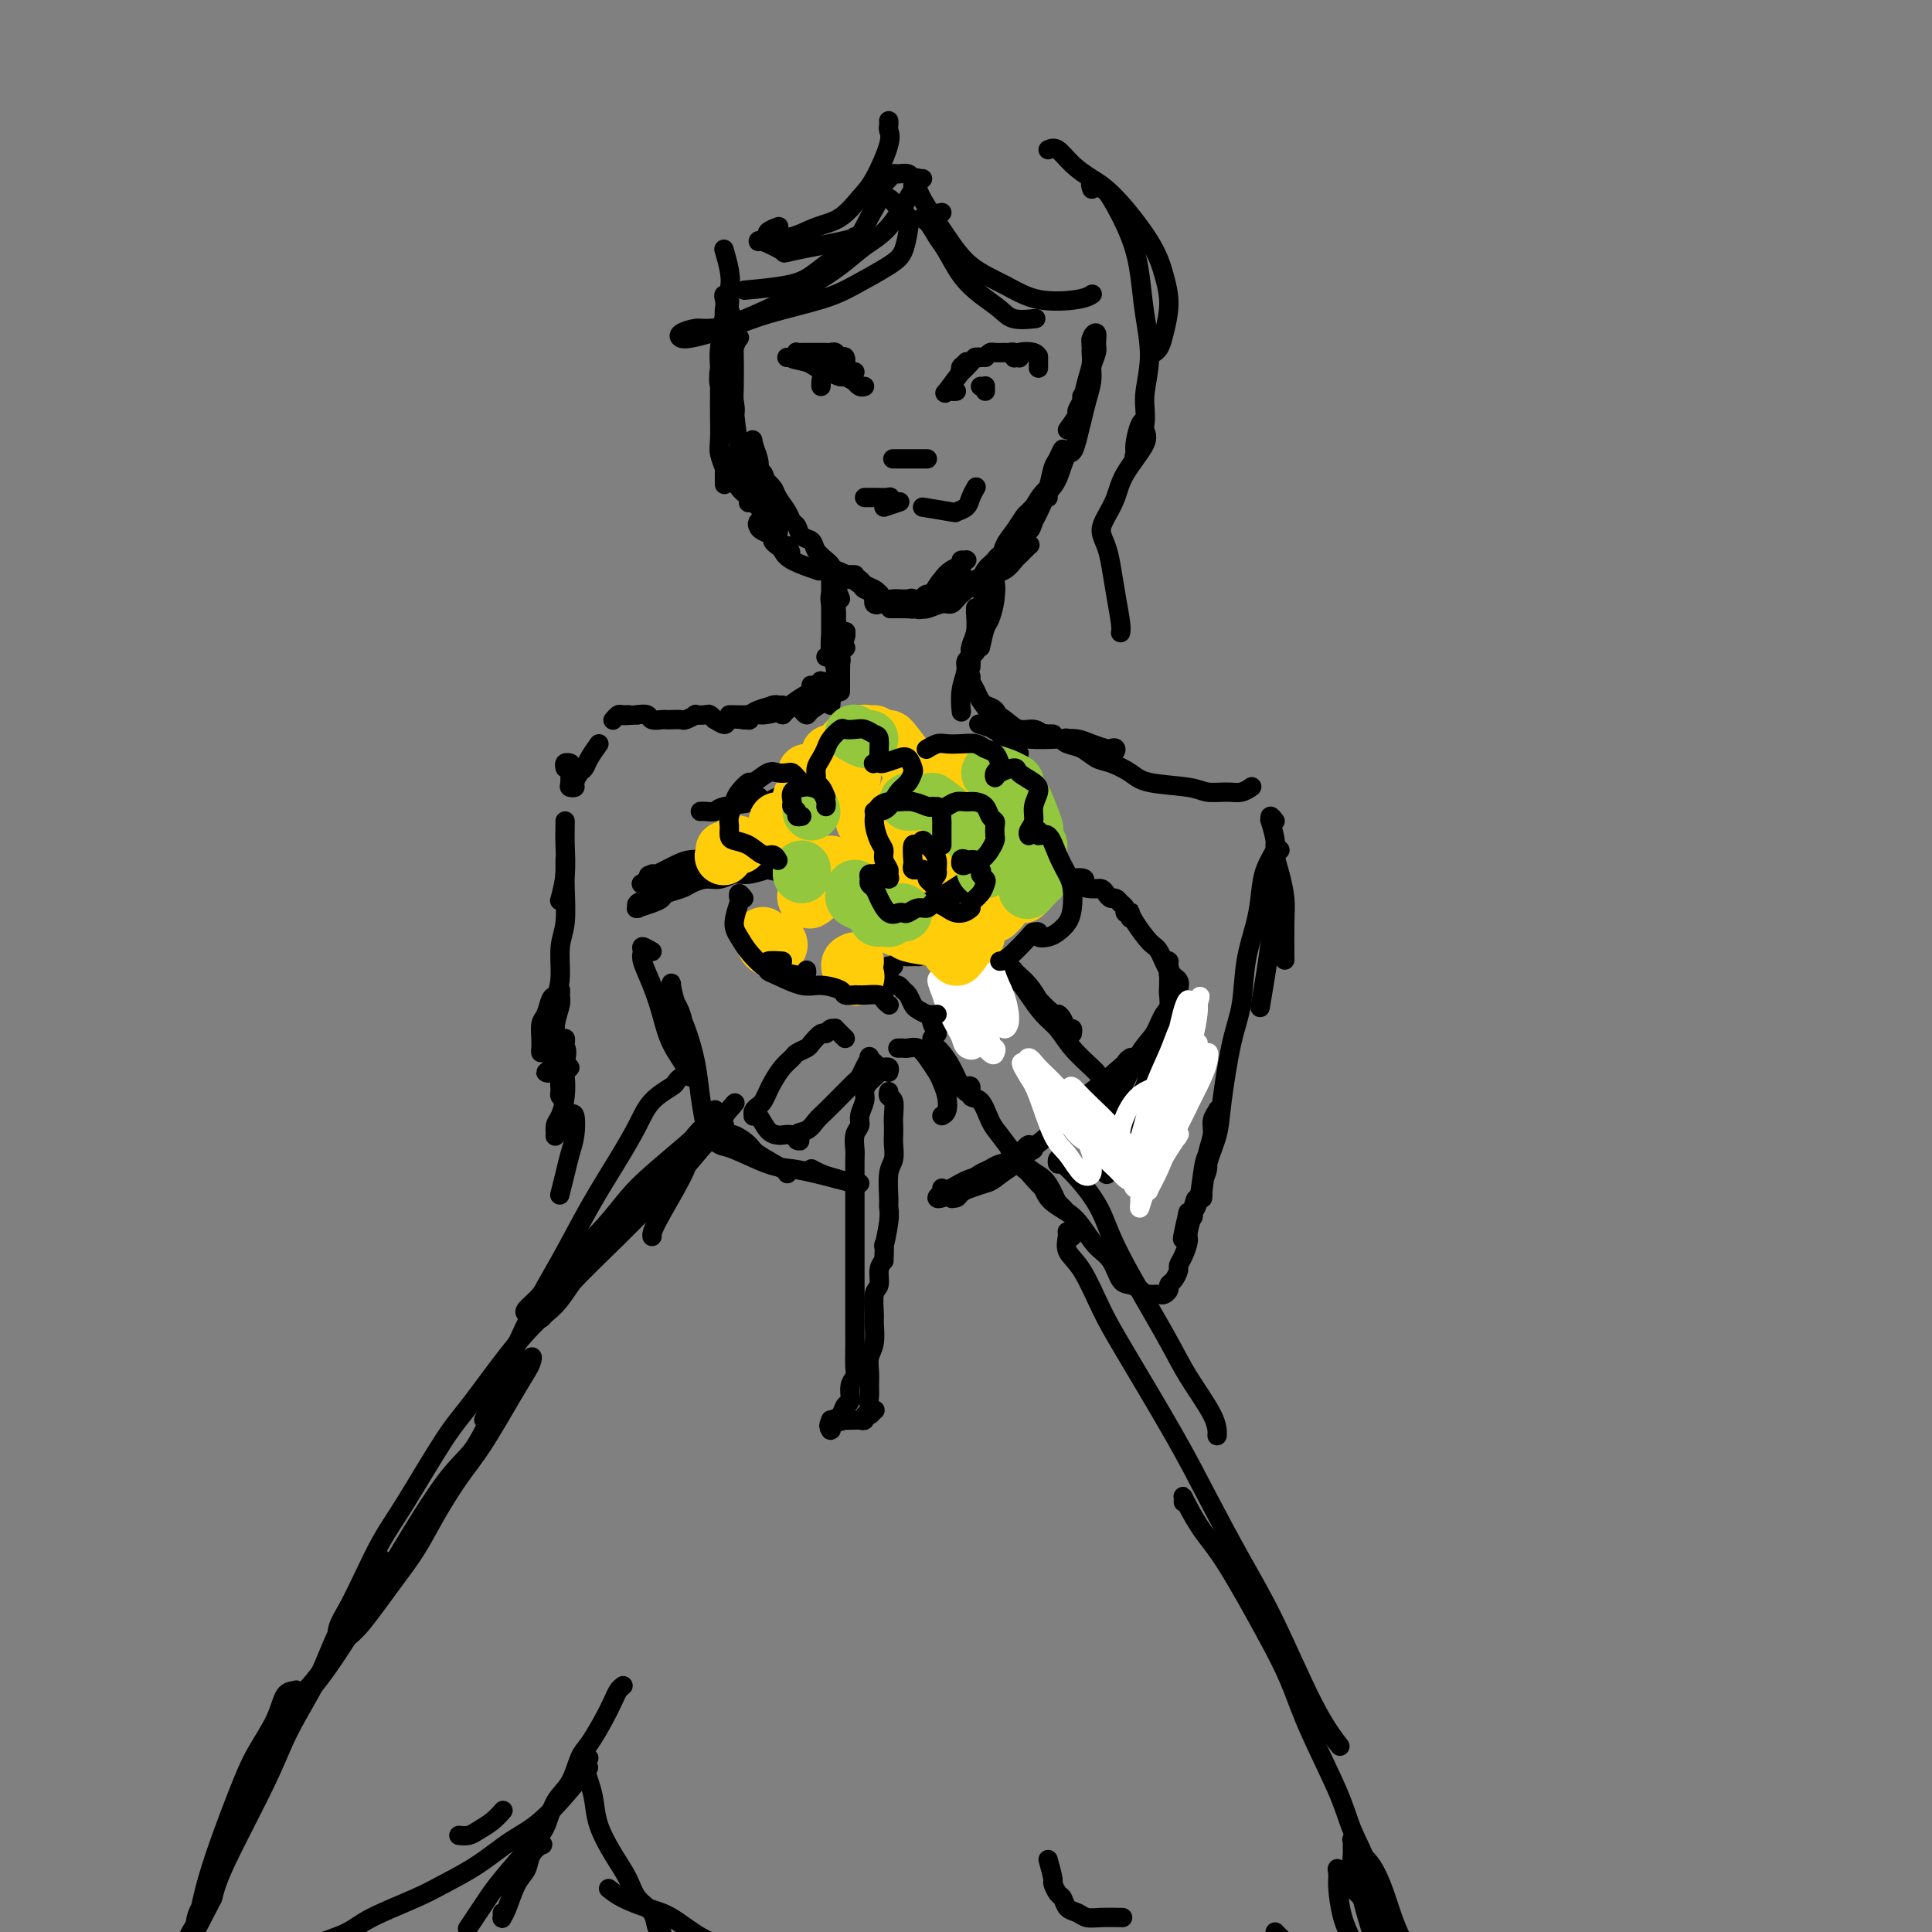<svg viewBox='0 0 400 400' version='1.1' xmlns='http://www.w3.org/2000/svg' xmlns:xlink='http://www.w3.org/1999/xlink'><rect x="0" y="0" width="400" height="400" fill="#808080" stroke="none"/><g fill='none' stroke='rgb(0,0,0)' stroke-width='4' stroke-linecap='round' stroke-linejoin='round'><path d='M150,52c-0.105,-0.357 -0.209,-0.714 0,0c0.209,0.714 0.732,2.498 1,4c0.268,1.502 0.281,2.723 0,4c-0.281,1.277 -0.856,2.611 -1,4c-0.144,1.389 0.144,2.833 0,5c-0.144,2.167 -0.720,5.058 -1,7c-0.280,1.942 -0.264,2.936 0,4c0.264,1.064 0.775,2.198 1,3c0.225,0.802 0.166,1.270 0,2c-0.166,0.730 -0.437,1.720 0,2c0.437,0.280 1.581,-0.150 2,-1c0.419,-0.850 0.113,-2.121 0,-3c-0.113,-0.879 -0.034,-1.366 0,-3c0.034,-1.634 0.024,-4.416 0,-6c-0.024,-1.584 -0.063,-1.970 0,-3c0.063,-1.030 0.227,-2.704 0,-4c-0.227,-1.296 -0.844,-2.213 -1,-3c-0.156,-0.787 0.151,-1.445 0,-2c-0.151,-0.555 -0.758,-1.007 -1,-1c-0.242,0.007 -0.117,0.472 0,1c0.117,0.528 0.228,1.119 0,3c-0.228,1.881 -0.793,5.053 -1,7c-0.207,1.947 -0.057,2.670 0,4c0.057,1.330 0.019,3.267 0,5c-0.019,1.733 -0.019,3.263 0,5c0.019,1.737 0.058,3.682 0,5c-0.058,1.318 -0.212,2.011 0,3c0.212,0.989 0.789,2.275 1,3c0.211,0.725 0.057,0.887 0,1c-0.057,0.113 -0.016,0.175 0,0c0.016,-0.175 0.008,-0.588 0,-1'/><path d='M150,97c-0.003,6.855 -0.012,1.492 0,-1c0.012,-2.492 0.043,-2.112 0,-2c-0.043,0.112 -0.162,-0.044 0,0c0.162,0.044 0.604,0.289 1,1c0.396,0.711 0.747,1.889 1,3c0.253,1.111 0.408,2.154 1,3c0.592,0.846 1.622,1.495 2,2c0.378,0.505 0.102,0.865 0,1c-0.102,0.135 -0.032,0.046 0,0c0.032,-0.046 0.026,-0.049 0,0c-0.026,0.049 -0.074,0.149 0,0c0.074,-0.149 0.268,-0.548 1,0c0.732,0.548 2.000,2.042 3,3c1.000,0.958 1.730,1.378 2,2c0.270,0.622 0.080,1.446 0,2c-0.080,0.554 -0.050,0.840 0,1c0.050,0.160 0.119,0.196 0,0c-0.119,-0.196 -0.426,-0.624 -1,-1c-0.574,-0.376 -1.415,-0.700 -2,-1c-0.585,-0.300 -0.914,-0.575 -1,-1c-0.086,-0.425 0.071,-1.001 0,-1c-0.071,0.001 -0.370,0.578 0,1c0.370,0.422 1.408,0.688 2,1c0.592,0.312 0.736,0.671 1,1c0.264,0.329 0.648,0.627 1,1c0.352,0.373 0.672,0.821 1,1c0.328,0.179 0.664,0.090 1,0'/><path d='M163,113c1.774,2.924 -0.292,0.734 -1,0c-0.708,-0.734 -0.057,-0.012 0,0c0.057,0.012 -0.480,-0.685 -1,-1c-0.520,-0.315 -1.025,-0.249 -1,0c0.025,0.249 0.578,0.680 1,1c0.422,0.320 0.711,0.529 1,1c0.289,0.471 0.578,1.204 2,2c1.422,0.796 3.978,1.656 5,2c1.022,0.344 0.511,0.172 0,0'/><path d='M177,119c-0.869,-0.015 -1.737,-0.029 -2,0c-0.263,0.029 0.081,0.102 0,0c-0.081,-0.102 -0.587,-0.377 0,0c0.587,0.377 2.266,1.407 3,2c0.734,0.593 0.523,0.751 1,1c0.477,0.249 1.641,0.590 2,1c0.359,0.410 -0.086,0.891 0,1c0.086,0.109 0.703,-0.153 1,0c0.297,0.153 0.275,0.722 0,1c-0.275,0.278 -0.802,0.267 -1,0c-0.198,-0.267 -0.067,-0.790 0,-1c0.067,-0.210 0.069,-0.108 0,0c-0.069,0.108 -0.211,0.221 0,0c0.211,-0.221 0.775,-0.778 1,-1c0.225,-0.222 0.113,-0.111 0,0'/><path d='M192,124c0.327,-0.355 0.655,-0.711 1,-1c0.345,-0.289 0.709,-0.512 1,-1c0.291,-0.488 0.510,-1.241 1,-2c0.490,-0.759 1.251,-1.524 2,-2c0.749,-0.476 1.484,-0.662 2,-1c0.516,-0.338 0.812,-0.830 1,-1c0.188,-0.170 0.269,-0.020 0,0c-0.269,0.020 -0.888,-0.089 -1,0c-0.112,0.089 0.283,0.377 0,1c-0.283,0.623 -1.243,1.579 -2,2c-0.757,0.421 -1.311,0.305 -2,1c-0.689,0.695 -1.513,2.201 -2,3c-0.487,0.799 -0.636,0.891 -1,1c-0.364,0.109 -0.943,0.237 -1,0c-0.057,-0.237 0.409,-0.838 1,-1c0.591,-0.162 1.308,0.114 2,0c0.692,-0.114 1.360,-0.617 2,-1c0.640,-0.383 1.251,-0.646 2,-1c0.749,-0.354 1.637,-0.801 2,-1c0.363,-0.199 0.202,-0.151 0,0c-0.202,0.151 -0.445,0.405 -1,1c-0.555,0.595 -1.420,1.532 -2,2c-0.580,0.468 -0.874,0.466 -2,1c-1.126,0.534 -3.085,1.605 -4,2c-0.915,0.395 -0.786,0.114 -1,0c-0.214,-0.114 -0.770,-0.061 -1,0c-0.230,0.061 -0.134,0.130 0,0c0.134,-0.130 0.305,-0.458 1,-1c0.695,-0.542 1.913,-1.298 3,-2c1.087,-0.702 2.044,-1.351 3,-2'/><path d='M196,121c1.170,-0.987 1.594,-0.956 2,-1c0.406,-0.044 0.793,-0.163 1,0c0.207,0.163 0.234,0.608 0,1c-0.234,0.392 -0.727,0.732 -1,1c-0.273,0.268 -0.324,0.464 -1,1c-0.676,0.536 -1.975,1.412 -3,2c-1.025,0.588 -1.774,0.890 -3,1c-1.226,0.110 -2.929,0.030 -4,0c-1.071,-0.030 -1.511,-0.008 -2,0c-0.489,0.008 -1.029,0.002 -1,0c0.029,-0.002 0.626,0.001 1,0c0.374,-0.001 0.527,-0.004 1,0c0.473,0.004 1.268,0.017 2,0c0.732,-0.017 1.401,-0.062 2,0c0.599,0.062 1.127,0.230 2,0c0.873,-0.230 2.092,-0.860 3,-1c0.908,-0.140 1.507,0.209 2,0c0.493,-0.209 0.882,-0.977 2,-2c1.118,-1.023 2.967,-2.300 4,-3c1.033,-0.700 1.251,-0.822 2,-1c0.749,-0.178 2.030,-0.412 3,-1c0.970,-0.588 1.631,-1.531 2,-2c0.369,-0.469 0.447,-0.463 1,-1c0.553,-0.537 1.582,-1.616 2,-2c0.418,-0.384 0.225,-0.073 0,0c-0.225,0.073 -0.484,-0.093 -1,0c-0.516,0.093 -1.290,0.445 -2,1c-0.710,0.555 -1.355,1.314 -2,2c-0.645,0.686 -1.289,1.300 -2,2c-0.711,0.700 -1.489,1.486 -2,2c-0.511,0.514 -0.756,0.757 -1,1'/><path d='M203,121c-1.823,1.271 -1.382,0.449 -1,0c0.382,-0.449 0.705,-0.525 1,-1c0.295,-0.475 0.562,-1.347 1,-2c0.438,-0.653 1.046,-1.085 2,-2c0.954,-0.915 2.252,-2.314 3,-3c0.748,-0.686 0.945,-0.661 1,-1c0.055,-0.339 -0.031,-1.042 0,-1c0.031,0.042 0.180,0.829 0,1c-0.180,0.171 -0.690,-0.273 -1,0c-0.310,0.273 -0.420,1.263 -1,2c-0.580,0.737 -1.631,1.222 -2,2c-0.369,0.778 -0.055,1.850 0,2c0.055,0.150 -0.150,-0.622 0,-1c0.150,-0.378 0.656,-0.363 1,-1c0.344,-0.637 0.528,-1.927 1,-3c0.472,-1.073 1.233,-1.931 2,-3c0.767,-1.069 1.539,-2.350 2,-3c0.461,-0.650 0.612,-0.669 1,-1c0.388,-0.331 1.015,-0.973 1,-1c-0.015,-0.027 -0.672,0.559 -1,1c-0.328,0.441 -0.326,0.735 -1,2c-0.674,1.265 -2.023,3.502 -3,5c-0.977,1.498 -1.583,2.256 -2,3c-0.417,0.744 -0.646,1.473 -1,2c-0.354,0.527 -0.831,0.851 -1,1c-0.169,0.149 -0.028,0.121 1,-1c1.028,-1.121 2.944,-3.336 4,-5c1.056,-1.664 1.252,-2.776 2,-4c0.748,-1.224 2.048,-2.560 3,-4c0.952,-1.440 1.558,-2.983 2,-4c0.442,-1.017 0.721,-1.509 1,-2'/><path d='M218,99c2.294,-3.439 0.528,-1.038 0,0c-0.528,1.038 0.183,0.712 0,1c-0.183,0.288 -1.261,1.190 -2,2c-0.739,0.810 -1.139,1.530 -2,3c-0.861,1.470 -2.183,3.692 -3,5c-0.817,1.308 -1.130,1.702 -1,2c0.130,0.298 0.703,0.501 1,0c0.297,-0.501 0.317,-1.705 1,-3c0.683,-1.295 2.029,-2.681 3,-4c0.971,-1.319 1.566,-2.570 2,-4c0.434,-1.430 0.705,-3.040 1,-4c0.295,-0.960 0.613,-1.269 1,-2c0.387,-0.731 0.842,-1.885 1,-2c0.158,-0.115 0.018,0.810 0,1c-0.018,0.190 0.086,-0.355 0,0c-0.086,0.355 -0.363,1.610 -1,3c-0.637,1.390 -1.633,2.916 -2,4c-0.367,1.084 -0.105,1.726 0,2c0.105,0.274 0.053,0.181 0,0c-0.053,-0.181 -0.107,-0.451 0,-1c0.107,-0.549 0.375,-1.379 1,-3c0.625,-1.621 1.607,-4.035 2,-5c0.393,-0.965 0.196,-0.483 0,0'/><path d='M221,89c0.878,-1.210 1.755,-2.419 2,-3c0.245,-0.581 -0.144,-0.533 0,-1c0.144,-0.467 0.820,-1.450 1,-2c0.180,-0.550 -0.138,-0.667 0,-1c0.138,-0.333 0.731,-0.883 1,-1c0.269,-0.117 0.215,0.198 0,1c-0.215,0.802 -0.590,2.091 -1,3c-0.410,0.909 -0.853,1.437 -1,2c-0.147,0.563 0.003,1.161 0,1c-0.003,-0.161 -0.160,-1.082 0,-2c0.160,-0.918 0.636,-1.833 1,-3c0.364,-1.167 0.616,-2.587 1,-4c0.384,-1.413 0.902,-2.819 1,-4c0.098,-1.181 -0.222,-2.135 0,-3c0.222,-0.865 0.988,-1.640 1,-2c0.012,-0.360 -0.728,-0.305 -1,0c-0.272,0.305 -0.074,0.862 0,2c0.074,1.138 0.024,2.859 0,4c-0.024,1.141 -0.021,1.701 0,2c0.021,0.299 0.059,0.335 0,0c-0.059,-0.335 -0.216,-1.041 0,-2c0.216,-0.959 0.804,-2.171 1,-3c0.196,-0.829 -0.000,-1.274 0,-2c0.000,-0.726 0.197,-1.731 0,-2c-0.197,-0.269 -0.788,0.199 -1,1c-0.212,0.801 -0.046,1.936 0,3c0.046,1.064 -0.029,2.059 0,3c0.029,0.941 0.162,1.830 0,3c-0.162,1.170 -0.621,2.623 -1,4c-0.379,1.377 -0.680,2.679 -1,4c-0.320,1.321 -0.660,2.660 -1,4'/><path d='M223,91c-0.975,3.813 -1.413,2.344 -2,3c-0.587,0.656 -1.322,3.436 -2,5c-0.678,1.564 -1.299,1.911 -2,3c-0.701,1.089 -1.482,2.921 -2,4c-0.518,1.079 -0.772,1.405 -1,2c-0.228,0.595 -0.428,1.459 -1,2c-0.572,0.541 -1.514,0.760 -2,1c-0.486,0.240 -0.514,0.502 -1,1c-0.486,0.498 -1.429,1.233 -2,2c-0.571,0.767 -0.769,1.567 -1,2c-0.231,0.433 -0.496,0.498 -1,1c-0.504,0.502 -1.248,1.440 -2,2c-0.752,0.560 -1.514,0.741 -2,1c-0.486,0.259 -0.698,0.595 -1,1c-0.302,0.405 -0.696,0.879 -1,1c-0.304,0.121 -0.518,-0.113 -1,0c-0.482,0.113 -1.232,0.571 -2,1c-0.768,0.429 -1.554,0.829 -2,1c-0.446,0.171 -0.552,0.112 -1,0c-0.448,-0.112 -1.237,-0.279 -2,0c-0.763,0.279 -1.499,1.003 -2,1c-0.501,-0.003 -0.768,-0.732 -1,-1c-0.232,-0.268 -0.430,-0.075 -1,0c-0.570,0.075 -1.514,0.031 -2,0c-0.486,-0.031 -0.515,-0.050 -1,0c-0.485,0.050 -1.425,0.167 -2,0c-0.575,-0.167 -0.784,-0.619 -1,-1c-0.216,-0.381 -0.439,-0.690 -1,-1c-0.561,-0.310 -1.459,-0.622 -2,-1c-0.541,-0.378 -0.726,-0.822 -1,-1c-0.274,-0.178 -0.637,-0.089 -1,0'/><path d='M177,120c-2.493,-0.725 -2.225,-0.039 -2,0c0.225,0.039 0.407,-0.570 0,-1c-0.407,-0.430 -1.403,-0.683 -2,-1c-0.597,-0.317 -0.794,-0.700 -1,-1c-0.206,-0.300 -0.422,-0.518 -1,-1c-0.578,-0.482 -1.517,-1.228 -2,-2c-0.483,-0.772 -0.510,-1.571 -1,-2c-0.490,-0.429 -1.445,-0.489 -2,-1c-0.555,-0.511 -0.711,-1.474 -1,-2c-0.289,-0.526 -0.711,-0.617 -1,-1c-0.289,-0.383 -0.445,-1.059 -1,-2c-0.555,-0.941 -1.507,-2.147 -2,-3c-0.493,-0.853 -0.525,-1.352 -1,-2c-0.475,-0.648 -1.392,-1.444 -2,-2c-0.608,-0.556 -0.906,-0.871 -1,-1c-0.094,-0.129 0.017,-0.071 0,0c-0.017,0.071 -0.162,0.156 0,0c0.162,-0.156 0.632,-0.553 1,0c0.368,0.553 0.634,2.057 1,3c0.366,0.943 0.831,1.326 1,2c0.169,0.674 0.043,1.638 0,2c-0.043,0.362 -0.004,0.120 0,0c0.004,-0.120 -0.027,-0.119 0,0c0.027,0.119 0.112,0.357 0,0c-0.112,-0.357 -0.422,-1.307 -1,-2c-0.578,-0.693 -1.423,-1.128 -2,-2c-0.577,-0.872 -0.887,-2.181 -1,-3c-0.113,-0.819 -0.030,-1.147 0,-2c0.030,-0.853 0.008,-2.230 0,-3c-0.008,-0.770 -0.002,-0.934 0,-1c0.002,-0.066 0.001,-0.033 0,0'/><path d='M156,92c-0.212,-1.542 -0.241,-0.898 0,0c0.241,0.898 0.751,2.050 1,3c0.249,0.950 0.236,1.699 0,2c-0.236,0.301 -0.694,0.153 -1,0c-0.306,-0.153 -0.461,-0.311 -1,-1c-0.539,-0.689 -1.462,-1.911 -2,-4c-0.538,-2.089 -0.690,-5.047 -1,-7c-0.310,-1.953 -0.776,-2.902 -1,-4c-0.224,-1.098 -0.204,-2.346 0,-4c0.204,-1.654 0.593,-3.715 1,-5c0.407,-1.285 0.830,-1.796 1,-2c0.170,-0.204 0.085,-0.102 0,0'/><path d='M205,123c0.111,-0.387 0.222,-0.774 0,-1c-0.222,-0.226 -0.777,-0.293 -1,0c-0.223,0.293 -0.112,0.944 0,1c0.112,0.056 0.226,-0.482 0,0c-0.226,0.482 -0.793,1.985 -1,3c-0.207,1.015 -0.056,1.543 0,2c0.056,0.457 0.016,0.845 0,1c-0.016,0.155 -0.008,0.078 0,0'/><path d='M210,116c-0.304,0.026 -0.607,0.051 -1,0c-0.393,-0.051 -0.874,-0.179 -1,0c-0.126,0.179 0.103,0.666 0,1c-0.103,0.334 -0.538,0.516 -1,1c-0.462,0.484 -0.951,1.272 -1,2c-0.049,0.728 0.340,1.397 0,3c-0.340,1.603 -1.411,4.141 -2,6c-0.589,1.859 -0.697,3.039 -1,4c-0.303,0.961 -0.801,1.703 -1,2c-0.199,0.297 -0.100,0.148 0,0'/><path d='M203,134c0.340,-1.563 0.679,-3.126 1,-4c0.321,-0.874 0.622,-1.060 1,-2c0.378,-0.940 0.831,-2.636 1,-4c0.169,-1.364 0.052,-2.396 0,-3c-0.052,-0.604 -0.041,-0.780 0,-1c0.041,-0.220 0.112,-0.484 0,0c-0.112,0.484 -0.408,1.717 -1,3c-0.592,1.283 -1.479,2.616 -2,4c-0.521,1.384 -0.675,2.820 -1,4c-0.325,1.180 -0.819,2.106 -1,3c-0.181,0.894 -0.048,1.756 0,2c0.048,0.244 0.013,-0.131 0,0c-0.013,0.131 -0.003,0.766 0,1c0.003,0.234 0.001,0.067 0,0c-0.001,-0.067 -0.000,-0.033 0,0'/><path d='M172,120c-0.000,-0.039 -0.000,-0.079 0,0c0.000,0.079 0.000,0.275 0,1c-0.000,0.725 -0.000,1.977 0,3c0.000,1.023 0.001,1.815 0,3c-0.001,1.185 -0.004,2.762 0,4c0.004,1.238 0.015,2.136 0,3c-0.015,0.864 -0.056,1.696 0,2c0.056,0.304 0.207,0.082 0,0c-0.207,-0.082 -0.774,-0.023 -1,0c-0.226,0.023 -0.113,0.012 0,0'/><path d='M172,124c0.392,0.028 0.785,0.056 1,1c0.215,0.944 0.254,2.805 0,4c-0.254,1.195 -0.800,1.725 -1,3c-0.200,1.275 -0.055,3.296 0,4c0.055,0.704 0.019,0.090 0,0c-0.019,-0.090 -0.020,0.343 0,0c0.020,-0.343 0.062,-1.461 0,-2c-0.062,-0.539 -0.227,-0.497 0,-1c0.227,-0.503 0.846,-1.550 1,-2c0.154,-0.450 -0.158,-0.304 0,0c0.158,0.304 0.788,0.766 1,1c0.212,0.234 0.008,0.241 0,1c-0.008,0.759 0.180,2.270 0,3c-0.180,0.730 -0.729,0.679 -1,1c-0.271,0.321 -0.265,1.013 0,1c0.265,-0.013 0.789,-0.733 1,-1c0.211,-0.267 0.108,-0.082 0,0c-0.108,0.082 -0.221,0.061 0,-1c0.221,-1.061 0.778,-3.160 1,-4c0.222,-0.840 0.111,-0.420 0,0'/><path d='M174,124c-0.316,-0.915 -0.632,-1.829 -1,-2c-0.368,-0.171 -0.789,0.403 -1,1c-0.211,0.597 -0.214,1.218 0,2c0.214,0.782 0.645,1.725 1,3c0.355,1.275 0.634,2.882 1,4c0.366,1.118 0.819,1.748 1,2c0.181,0.252 0.091,0.126 0,0'/><path d='M202,126c-0.002,-0.141 -0.004,-0.282 0,0c0.004,0.282 0.015,0.986 0,1c-0.015,0.014 -0.057,-0.662 0,0c0.057,0.662 0.211,2.661 0,4c-0.211,1.339 -0.789,2.016 -1,3c-0.211,0.984 -0.055,2.273 0,3c0.055,0.727 0.011,0.891 0,1c-0.011,0.109 0.012,0.163 0,0c-0.012,-0.163 -0.060,-0.544 0,-1c0.060,-0.456 0.226,-0.987 0,-1c-0.226,-0.013 -0.845,0.491 -1,1c-0.155,0.509 0.154,1.023 0,2c-0.154,0.977 -0.772,2.417 -1,4c-0.228,1.583 -0.065,3.309 0,4c0.065,0.691 0.033,0.345 0,0'/><path d='M175,131c0.113,-0.195 0.226,-0.390 0,0c-0.226,0.390 -0.793,1.366 -1,2c-0.207,0.634 -0.056,0.927 0,2c0.056,1.073 0.015,2.927 0,4c-0.015,1.073 -0.004,1.364 0,2c0.004,0.636 0.001,1.618 0,2c-0.001,0.382 0.001,0.166 0,0c-0.001,-0.166 -0.004,-0.281 0,-1c0.004,-0.719 0.015,-2.043 0,-3c-0.015,-0.957 -0.057,-1.548 0,-2c0.057,-0.452 0.212,-0.767 0,-1c-0.212,-0.233 -0.793,-0.386 -1,0c-0.207,0.386 -0.041,1.309 0,2c0.041,0.691 -0.041,1.148 0,2c0.041,0.852 0.207,2.098 0,3c-0.207,0.902 -0.788,1.458 -1,2c-0.212,0.542 -0.057,1.069 0,1c0.057,-0.069 0.014,-0.734 0,-1c-0.014,-0.266 -0.000,-0.131 0,0c0.000,0.131 -0.013,0.260 0,0c0.013,-0.260 0.053,-0.910 0,-1c-0.053,-0.090 -0.197,0.379 -1,1c-0.803,0.621 -2.265,1.394 -3,2c-0.735,0.606 -0.745,1.045 -1,1c-0.255,-0.045 -0.756,-0.576 -1,-1c-0.244,-0.424 -0.230,-0.743 0,-1c0.230,-0.257 0.677,-0.454 1,-1c0.323,-0.546 0.521,-1.442 1,-2c0.479,-0.558 1.240,-0.779 2,-1'/><path d='M170,142c0.321,-0.996 0.122,-0.985 0,-1c-0.122,-0.015 -0.169,-0.054 0,0c0.169,0.054 0.553,0.201 0,1c-0.553,0.799 -2.043,2.249 -3,3c-0.957,0.751 -1.381,0.803 -2,1c-0.619,0.197 -1.434,0.539 -2,1c-0.566,0.461 -0.884,1.041 -1,1c-0.116,-0.041 -0.031,-0.704 0,-1c0.031,-0.296 0.009,-0.227 0,0c-0.009,0.227 -0.003,0.610 1,0c1.003,-0.610 3.003,-2.214 4,-3c0.997,-0.786 0.990,-0.755 1,-1c0.010,-0.245 0.037,-0.767 0,-1c-0.037,-0.233 -0.139,-0.178 0,0c0.139,0.178 0.519,0.477 0,1c-0.519,0.523 -1.937,1.269 -3,2c-1.063,0.731 -1.770,1.446 -3,2c-1.230,0.554 -2.982,0.948 -4,1c-1.018,0.052 -1.300,-0.238 -2,0c-0.700,0.238 -1.817,1.002 -2,1c-0.183,-0.002 0.567,-0.771 1,-1c0.433,-0.229 0.551,0.082 1,0c0.449,-0.082 1.231,-0.558 2,-1c0.769,-0.442 1.524,-0.850 2,-1c0.476,-0.150 0.674,-0.040 1,0c0.326,0.040 0.780,0.011 1,0c0.220,-0.011 0.206,-0.003 0,0c-0.206,0.003 -0.603,0.002 -1,0'/><path d='M161,146c0.254,-0.298 -2.611,0.456 -4,1c-1.389,0.544 -1.300,0.878 -2,1c-0.700,0.122 -2.187,0.033 -3,0c-0.813,-0.033 -0.953,-0.008 -1,0c-0.047,0.008 -0.002,0.001 0,0c0.002,-0.001 -0.038,0.003 0,0c0.038,-0.003 0.155,-0.015 1,0c0.845,0.015 2.418,0.056 3,0c0.582,-0.056 0.173,-0.211 0,0c-0.173,0.211 -0.110,0.787 0,1c0.110,0.213 0.266,0.062 0,0c-0.266,-0.062 -0.955,-0.035 -1,0c-0.045,0.035 0.553,0.077 0,0c-0.553,-0.077 -2.257,-0.273 -3,0c-0.743,0.273 -0.526,1.015 -1,1c-0.474,-0.015 -1.638,-0.788 -2,-1c-0.362,-0.212 0.077,0.138 0,0c-0.077,-0.138 -0.669,-0.765 -1,-1c-0.331,-0.235 -0.402,-0.077 -1,0c-0.598,0.077 -1.722,0.073 -2,0c-0.278,-0.073 0.290,-0.216 0,0c-0.290,0.216 -1.439,0.790 -2,1c-0.561,0.210 -0.536,0.057 -1,0c-0.464,-0.057 -1.419,-0.019 -2,0c-0.581,0.019 -0.788,0.019 -1,0c-0.212,-0.019 -0.428,-0.057 -1,0c-0.572,0.057 -1.500,0.208 -2,0c-0.500,-0.208 -0.571,-0.774 -1,-1c-0.429,-0.226 -1.214,-0.113 -2,0'/><path d='M132,148c-4.891,0.305 -2.617,0.068 -2,0c0.617,-0.068 -0.423,0.034 -1,0c-0.577,-0.034 -0.691,-0.205 -1,0c-0.309,0.205 -0.814,0.786 -1,1c-0.186,0.214 -0.053,0.061 0,0c0.053,-0.061 0.027,-0.031 0,0'/><path d='M200,139c0.448,0.358 0.897,0.717 1,1c0.103,0.283 -0.138,0.492 0,1c0.138,0.508 0.657,1.315 1,2c0.343,0.685 0.511,1.249 1,2c0.489,0.751 1.299,1.690 2,3c0.701,1.310 1.294,2.990 2,4c0.706,1.010 1.524,1.351 2,2c0.476,0.649 0.609,1.608 1,2c0.391,0.392 1.040,0.219 1,0c-0.040,-0.219 -0.769,-0.482 -1,-1c-0.231,-0.518 0.036,-1.291 0,-2c-0.036,-0.709 -0.374,-1.353 -1,-2c-0.626,-0.647 -1.539,-1.295 -2,-2c-0.461,-0.705 -0.468,-1.465 -1,-2c-0.532,-0.535 -1.587,-0.843 -2,-1c-0.413,-0.157 -0.182,-0.162 0,0c0.182,0.162 0.315,0.492 1,1c0.685,0.508 1.924,1.194 3,2c1.076,0.806 1.991,1.733 3,2c1.009,0.267 2.112,-0.125 3,0c0.888,0.125 1.560,0.766 2,1c0.440,0.234 0.648,0.060 1,0c0.352,-0.060 0.850,-0.006 1,0c0.150,0.006 -0.046,-0.037 0,0c0.046,0.037 0.335,0.154 -1,0c-1.335,-0.154 -4.293,-0.578 -6,-1c-1.707,-0.422 -2.162,-0.842 -3,-1c-0.838,-0.158 -2.060,-0.053 -3,0c-0.940,0.053 -1.599,0.053 -2,0c-0.401,-0.053 -0.543,-0.158 0,0c0.543,0.158 1.772,0.579 3,1'/><path d='M206,151c-1.182,0.012 1.362,0.542 3,1c1.638,0.458 2.369,0.844 4,1c1.631,0.156 4.163,0.081 6,0c1.837,-0.081 2.980,-0.166 4,0c1.020,0.166 1.919,0.585 3,1c1.081,0.415 2.346,0.825 3,1c0.654,0.175 0.697,0.116 1,0c0.303,-0.116 0.864,-0.287 1,0c0.136,0.287 -0.155,1.034 -1,1c-0.845,-0.034 -2.245,-0.847 -3,-1c-0.755,-0.153 -0.866,0.355 -2,0c-1.134,-0.355 -3.290,-1.571 -4,-2c-0.710,-0.429 0.025,-0.069 0,0c-0.025,0.069 -0.812,-0.151 -1,0c-0.188,0.151 0.222,0.673 1,1c0.778,0.327 1.925,0.459 3,1c1.075,0.541 2.077,1.493 3,2c0.923,0.507 1.768,0.571 3,1c1.232,0.429 2.850,1.225 4,2c1.150,0.775 1.830,1.529 4,2c2.170,0.471 5.829,0.658 8,1c2.171,0.342 2.855,0.837 4,1c1.145,0.163 2.750,-0.008 4,0c1.250,0.008 2.144,0.194 3,0c0.856,-0.194 1.673,-0.770 2,-1c0.327,-0.230 0.163,-0.115 0,0'/><path d='M170,159c-0.002,-0.397 -0.004,-0.794 0,-1c0.004,-0.206 0.013,-0.220 0,0c-0.013,0.220 -0.048,0.675 0,1c0.048,0.325 0.181,0.522 0,1c-0.181,0.478 -0.675,1.239 -1,2c-0.325,0.761 -0.480,1.521 -1,2c-0.520,0.479 -1.404,0.675 -2,1c-0.596,0.325 -0.903,0.778 -1,1c-0.097,0.222 0.016,0.215 0,0c-0.016,-0.215 -0.163,-0.636 0,-1c0.163,-0.364 0.635,-0.670 1,-1c0.365,-0.330 0.623,-0.684 1,-1c0.377,-0.316 0.871,-0.594 1,-1c0.129,-0.406 -0.109,-0.941 0,-1c0.109,-0.059 0.565,0.358 0,1c-0.565,0.642 -2.151,1.508 -3,2c-0.849,0.492 -0.961,0.612 -1,1c-0.039,0.388 -0.007,1.046 0,1c0.007,-0.046 -0.013,-0.797 0,-1c0.013,-0.203 0.057,0.142 0,0c-0.057,-0.142 -0.216,-0.770 0,-1c0.216,-0.230 0.807,-0.062 1,0c0.193,0.062 -0.010,0.020 0,0c0.010,-0.020 0.235,-0.016 0,0c-0.235,0.016 -0.930,0.043 -1,0c-0.070,-0.043 0.487,-0.156 0,0c-0.487,0.156 -2.016,0.580 -3,1c-0.984,0.420 -1.424,0.834 -2,1c-0.576,0.166 -1.288,0.083 -2,0'/><path d='M157,166c-1.927,0.603 -1.244,0.109 -1,0c0.244,-0.109 0.051,0.166 0,0c-0.051,-0.166 0.041,-0.774 0,-1c-0.041,-0.226 -0.214,-0.072 0,0c0.214,0.072 0.816,0.062 1,0c0.184,-0.062 -0.048,-0.174 0,0c0.048,0.174 0.377,0.635 -1,1c-1.377,0.365 -4.460,0.634 -6,1c-1.540,0.366 -1.537,0.830 -2,1c-0.463,0.170 -1.392,0.046 -2,0c-0.608,-0.046 -0.894,-0.012 -1,0c-0.106,0.012 -0.030,0.004 0,0c0.030,-0.004 0.015,-0.002 0,0'/><path d='M195,160c-0.091,-0.315 -0.182,-0.630 0,0c0.182,0.630 0.638,2.204 1,3c0.362,0.796 0.629,0.814 1,1c0.371,0.186 0.847,0.541 1,1c0.153,0.459 -0.015,1.020 0,1c0.015,-0.020 0.214,-0.623 0,-1c-0.214,-0.377 -0.842,-0.528 -1,-1c-0.158,-0.472 0.153,-1.265 0,-2c-0.153,-0.735 -0.769,-1.410 -1,-2c-0.231,-0.590 -0.076,-1.093 0,-1c0.076,0.093 0.073,0.781 0,1c-0.073,0.219 -0.216,-0.033 0,0c0.216,0.033 0.790,0.350 1,1c0.210,0.650 0.056,1.634 0,2c-0.056,0.366 -0.013,0.113 0,0c0.013,-0.113 -0.003,-0.085 0,0c0.003,0.085 0.023,0.226 0,0c-0.023,-0.226 -0.091,-0.818 0,-1c0.091,-0.182 0.341,0.045 0,0c-0.341,-0.045 -1.274,-0.362 -1,0c0.274,0.362 1.754,1.403 3,2c1.246,0.597 2.256,0.748 3,1c0.744,0.252 1.220,0.604 2,1c0.780,0.396 1.864,0.838 3,1c1.136,0.162 2.325,0.046 3,0c0.675,-0.046 0.838,-0.023 1,0'/><path d='M211,167c2.674,0.619 2.360,0.166 2,0c-0.360,-0.166 -0.767,-0.045 -1,0c-0.233,0.045 -0.292,0.013 -1,0c-0.708,-0.013 -2.067,-0.005 -3,0c-0.933,0.005 -1.442,0.009 -2,0c-0.558,-0.009 -1.166,-0.032 -2,0c-0.834,0.032 -1.894,0.117 -2,0c-0.106,-0.117 0.742,-0.437 1,0c0.258,0.437 -0.075,1.630 1,2c1.075,0.370 3.556,-0.083 5,0c1.444,0.083 1.851,0.703 3,1c1.149,0.297 3.040,0.272 4,0c0.960,-0.272 0.989,-0.792 1,-1c0.011,-0.208 0.006,-0.104 0,0'/><path d='M124,154c-0.754,1.058 -1.507,2.115 -2,3c-0.493,0.885 -0.724,1.596 -1,2c-0.276,0.404 -0.596,0.499 -1,1c-0.404,0.501 -0.893,1.406 -1,2c-0.107,0.594 0.168,0.877 0,1c-0.168,0.123 -0.777,0.085 -1,0c-0.223,-0.085 -0.059,-0.219 0,-1c0.059,-0.781 0.012,-2.210 0,-3c-0.012,-0.790 0.011,-0.940 0,-1c-0.011,-0.060 -0.055,-0.030 0,0c0.055,0.030 0.211,0.060 0,0c-0.211,-0.060 -0.788,-0.208 -1,0c-0.212,0.208 -0.061,0.774 0,1c0.061,0.226 0.030,0.113 0,0'/><path d='M139,184c0.107,0.235 0.213,0.471 1,0c0.787,-0.471 2.253,-1.647 3,-2c0.747,-0.353 0.774,0.119 1,0c0.226,-0.119 0.651,-0.827 1,-1c0.349,-0.173 0.624,0.191 1,0c0.376,-0.191 0.855,-0.937 1,-1c0.145,-0.063 -0.044,0.559 -1,1c-0.956,0.441 -2.680,0.703 -4,1c-1.320,0.297 -2.235,0.631 -3,1c-0.765,0.369 -1.379,0.775 -2,1c-0.621,0.225 -1.248,0.268 -2,0c-0.752,-0.268 -1.628,-0.849 -2,-1c-0.372,-0.151 -0.238,0.128 0,0c0.238,-0.128 0.581,-0.661 1,-1c0.419,-0.339 0.913,-0.483 2,-1c1.087,-0.517 2.766,-1.406 4,-2c1.234,-0.594 2.022,-0.891 3,-1c0.978,-0.109 2.147,-0.029 3,0c0.853,0.029 1.392,0.008 2,0c0.608,-0.008 1.286,-0.002 2,0c0.714,0.002 1.464,-0.000 2,0c0.536,0.000 0.857,0.003 1,0c0.143,-0.003 0.106,-0.011 0,0c-0.106,0.011 -0.282,0.041 -1,0c-0.718,-0.041 -1.977,-0.152 -3,0c-1.023,0.152 -1.810,0.566 -3,1c-1.190,0.434 -2.782,0.886 -4,1c-1.218,0.114 -2.062,-0.110 -3,0c-0.938,0.110 -1.969,0.555 -3,1'/><path d='M136,181c-2.833,0.467 -1.415,0.136 -1,0c0.415,-0.136 -0.173,-0.075 0,0c0.173,0.075 1.107,0.164 2,0c0.893,-0.164 1.745,-0.580 3,-1c1.255,-0.420 2.912,-0.845 4,-1c1.088,-0.155 1.608,-0.041 4,0c2.392,0.041 6.658,0.010 9,0c2.342,-0.010 2.760,0.001 3,0c0.240,-0.001 0.303,-0.015 1,0c0.697,0.015 2.029,0.060 3,0c0.971,-0.060 1.581,-0.226 2,0c0.419,0.226 0.648,0.845 1,1c0.352,0.155 0.826,-0.155 1,0c0.174,0.155 0.047,0.774 0,1c-0.047,0.226 -0.015,0.060 0,0c0.015,-0.060 0.011,-0.015 0,0c-0.011,0.015 -0.031,0.001 0,0c0.031,-0.001 0.113,0.011 0,0c-0.113,-0.011 -0.420,-0.046 -1,0c-0.580,0.046 -1.432,0.173 -3,0c-1.568,-0.173 -3.851,-0.646 -5,-1c-1.149,-0.354 -1.164,-0.590 -2,-1c-0.836,-0.410 -2.494,-0.995 -4,-1c-1.506,-0.005 -2.859,0.570 -4,1c-1.141,0.430 -2.071,0.715 -3,1'/><path d='M146,180c-3.556,0.174 -1.946,0.610 -2,1c-0.054,0.390 -1.773,0.734 -3,1c-1.227,0.266 -1.961,0.453 -3,1c-1.039,0.547 -2.384,1.453 -3,2c-0.616,0.547 -0.504,0.735 -1,1c-0.496,0.265 -1.599,0.608 -2,1c-0.401,0.392 -0.098,0.834 0,1c0.098,0.166 -0.009,0.056 0,0c0.009,-0.056 0.133,-0.056 0,0c-0.133,0.056 -0.523,0.170 0,0c0.523,-0.170 1.959,-0.623 3,-1c1.041,-0.377 1.685,-0.680 2,-1c0.315,-0.320 0.300,-0.659 1,-1c0.700,-0.341 2.116,-0.684 3,-1c0.884,-0.316 1.236,-0.606 2,-1c0.764,-0.394 1.941,-0.894 3,-1c1.059,-0.106 1.999,0.182 3,0c1.001,-0.182 2.063,-0.833 3,-1c0.937,-0.167 1.749,0.151 3,0c1.251,-0.151 2.940,-0.770 4,-1c1.060,-0.230 1.491,-0.072 2,0c0.509,0.072 1.095,0.057 2,0c0.905,-0.057 2.129,-0.156 3,0c0.871,0.156 1.388,0.567 2,1c0.612,0.433 1.319,0.889 2,1c0.681,0.111 1.335,-0.124 2,0c0.665,0.124 1.341,0.608 2,1c0.659,0.392 1.300,0.693 2,1c0.700,0.307 1.458,0.621 2,1c0.542,0.379 0.869,0.823 1,1c0.131,0.177 0.065,0.089 0,0'/><path d='M179,186c3.262,1.155 1.417,1.042 1,1c-0.417,-0.042 0.595,-0.012 1,0c0.405,0.012 0.202,0.006 0,0'/><path d='M184,188c0.353,-0.033 0.706,-0.065 1,0c0.294,0.065 0.529,0.229 1,0c0.471,-0.229 1.177,-0.850 2,-1c0.823,-0.150 1.764,0.170 3,0c1.236,-0.170 2.767,-0.830 4,-1c1.233,-0.170 2.168,0.150 3,0c0.832,-0.150 1.561,-0.769 2,-1c0.439,-0.231 0.588,-0.073 1,0c0.412,0.073 1.088,0.062 1,0c-0.088,-0.062 -0.940,-0.174 -1,0c-0.060,0.174 0.671,0.635 0,1c-0.671,0.365 -2.744,0.634 -4,1c-1.256,0.366 -1.697,0.827 -3,1c-1.303,0.173 -3.470,0.056 -5,0c-1.530,-0.056 -2.424,-0.053 -3,0c-0.576,0.053 -0.836,0.155 -1,0c-0.164,-0.155 -0.232,-0.566 0,-1c0.232,-0.434 0.766,-0.891 1,-1c0.234,-0.109 0.169,0.128 1,0c0.831,-0.128 2.557,-0.622 4,-1c1.443,-0.378 2.602,-0.641 4,-1c1.398,-0.359 3.035,-0.814 4,-1c0.965,-0.186 1.258,-0.102 2,0c0.742,0.102 1.932,0.224 3,0c1.068,-0.224 2.015,-0.792 3,-1c0.985,-0.208 2.007,-0.056 3,0c0.993,0.056 1.957,0.015 3,0c1.043,-0.015 2.165,-0.004 3,0c0.835,0.004 1.381,0.001 2,0c0.619,-0.001 1.309,-0.001 2,0'/><path d='M220,182c6.383,-0.765 4.340,0.321 4,1c-0.340,0.679 1.022,0.951 2,1c0.978,0.049 1.573,-0.127 2,0c0.427,0.127 0.688,0.555 1,1c0.312,0.445 0.676,0.907 1,1c0.324,0.093 0.608,-0.181 1,0c0.392,0.181 0.893,0.819 1,1c0.107,0.181 -0.181,-0.095 0,0c0.181,0.095 0.829,0.562 1,1c0.171,0.438 -0.136,0.846 0,1c0.136,0.154 0.716,0.055 1,0c0.284,-0.055 0.272,-0.066 0,0c-0.272,0.066 -0.804,0.210 -1,0c-0.196,-0.210 -0.056,-0.774 0,-1c0.056,-0.226 0.028,-0.113 0,0'/><path d='M183,182c-0.020,-0.016 -0.040,-0.033 0,0c0.040,0.033 0.140,0.115 0,0c-0.140,-0.115 -0.521,-0.427 -1,-1c-0.479,-0.573 -1.056,-1.406 -1,-2c0.056,-0.594 0.744,-0.949 1,-1c0.256,-0.051 0.079,0.202 0,0c-0.079,-0.202 -0.059,-0.859 0,-1c0.059,-0.141 0.158,0.232 0,0c-0.158,-0.232 -0.575,-1.071 -1,0c-0.425,1.071 -0.860,4.052 -1,6c-0.140,1.948 0.014,2.862 0,4c-0.014,1.138 -0.196,2.499 0,3c0.196,0.501 0.770,0.143 1,0c0.230,-0.143 0.115,-0.072 0,0'/><path d='M234,190c-0.003,0.105 -0.005,0.210 0,0c0.005,-0.210 0.018,-0.736 0,-1c-0.018,-0.264 -0.066,-0.268 0,0c0.066,0.268 0.246,0.806 1,2c0.754,1.194 2.083,3.043 3,4c0.917,0.957 1.422,1.020 2,2c0.578,0.980 1.227,2.877 2,4c0.773,1.123 1.668,1.474 2,2c0.332,0.526 0.099,1.229 0,2c-0.099,0.771 -0.065,1.611 0,2c0.065,0.389 0.161,0.325 0,0c-0.161,-0.325 -0.579,-0.913 -1,-1c-0.421,-0.087 -0.846,0.328 -1,0c-0.154,-0.328 -0.038,-1.399 0,-2c0.038,-0.601 -0.004,-0.731 0,-1c0.004,-0.269 0.054,-0.676 0,-1c-0.054,-0.324 -0.211,-0.565 0,0c0.211,0.565 0.788,1.935 1,3c0.212,1.065 0.057,1.827 0,3c-0.057,1.173 -0.015,2.759 0,4c0.015,1.241 0.004,2.136 0,3c-0.004,0.864 -0.001,1.695 0,2c0.001,0.305 0.000,0.082 0,0c-0.000,-0.082 -0.000,-0.023 0,0c0.000,0.023 0.000,0.012 0,0'/><path d='M243,210c-0.373,0.694 -0.745,1.388 -1,2c-0.255,0.612 -0.391,1.141 -1,2c-0.609,0.859 -1.691,2.046 -2,3c-0.309,0.954 0.155,1.674 0,2c-0.155,0.326 -0.927,0.257 -1,0c-0.073,-0.257 0.555,-0.701 1,-1c0.445,-0.299 0.709,-0.452 1,-1c0.291,-0.548 0.610,-1.489 1,-2c0.390,-0.511 0.851,-0.591 1,-1c0.149,-0.409 -0.016,-1.147 0,-1c0.016,0.147 0.211,1.179 0,2c-0.211,0.821 -0.828,1.432 -1,2c-0.172,0.568 0.102,1.093 0,2c-0.102,0.907 -0.578,2.196 -1,3c-0.422,0.804 -0.790,1.123 -1,1c-0.210,-0.123 -0.263,-0.687 0,-1c0.263,-0.313 0.841,-0.375 1,-1c0.159,-0.625 -0.101,-1.813 0,-3c0.101,-1.187 0.563,-2.373 1,-4c0.437,-1.627 0.849,-3.693 1,-5c0.151,-1.307 0.040,-1.853 0,-3c-0.040,-1.147 -0.010,-2.895 0,-4c0.010,-1.105 0.002,-1.565 0,-2c-0.002,-0.435 0.004,-0.843 0,-1c-0.004,-0.157 -0.019,-0.061 0,0c0.019,0.061 0.073,0.087 0,0c-0.073,-0.087 -0.271,-0.289 0,1c0.271,1.289 1.011,4.067 1,6c-0.011,1.933 -0.772,3.020 -1,5c-0.228,1.980 0.078,4.851 0,8c-0.078,3.149 -0.539,6.574 -1,10'/><path d='M241,229c-0.162,5.819 -0.067,5.365 0,6c0.067,0.635 0.108,2.357 0,3c-0.108,0.643 -0.364,0.205 0,0c0.364,-0.205 1.348,-0.176 2,-2c0.652,-1.824 0.973,-5.499 1,-8c0.027,-2.501 -0.240,-3.828 0,-6c0.240,-2.172 0.988,-5.191 1,-7c0.012,-1.809 -0.713,-2.409 -1,-3c-0.287,-0.591 -0.137,-1.172 0,-1c0.137,0.172 0.262,1.099 0,2c-0.262,0.901 -0.911,1.777 -1,3c-0.089,1.223 0.383,2.793 0,5c-0.383,2.207 -1.619,5.050 -2,7c-0.381,1.950 0.094,3.007 0,4c-0.094,0.993 -0.756,1.921 -1,2c-0.244,0.079 -0.070,-0.692 0,-1c0.070,-0.308 0.035,-0.154 0,0'/><path d='M135,197c-0.858,-0.506 -1.716,-1.011 -2,-1c-0.284,0.011 0.006,0.539 0,1c-0.006,0.461 -0.306,0.854 0,2c0.306,1.146 1.219,3.043 2,5c0.781,1.957 1.429,3.972 2,6c0.571,2.028 1.064,4.069 2,6c0.936,1.931 2.314,3.751 3,5c0.686,1.249 0.679,1.927 1,2c0.321,0.073 0.968,-0.459 1,-1c0.032,-0.541 -0.552,-1.090 -1,-2c-0.448,-0.910 -0.762,-2.180 -1,-4c-0.238,-1.820 -0.401,-4.189 -1,-6c-0.599,-1.811 -1.633,-3.064 -2,-4c-0.367,-0.936 -0.067,-1.554 0,-2c0.067,-0.446 -0.098,-0.719 0,0c0.098,0.719 0.461,2.432 1,4c0.539,1.568 1.255,2.992 2,5c0.745,2.008 1.519,4.600 2,7c0.481,2.400 0.668,4.608 1,7c0.332,2.392 0.809,4.969 1,6c0.191,1.031 0.095,0.515 0,0'/><path d='M246,215c-0.016,0.070 -0.033,0.140 0,0c0.033,-0.140 0.115,-0.488 0,0c-0.115,0.488 -0.428,1.814 -1,3c-0.572,1.186 -1.404,2.232 -2,3c-0.596,0.768 -0.957,1.259 -2,3c-1.043,1.741 -2.767,4.732 -4,7c-1.233,2.268 -1.974,3.814 -3,5c-1.026,1.186 -2.335,2.012 -3,3c-0.665,0.988 -0.685,2.136 -1,3c-0.315,0.864 -0.925,1.442 -1,1c-0.075,-0.442 0.387,-1.904 1,-3c0.613,-1.096 1.378,-1.826 2,-3c0.622,-1.174 1.099,-2.791 2,-5c0.901,-2.209 2.224,-5.009 3,-7c0.776,-1.991 1.004,-3.172 1,-4c-0.004,-0.828 -0.241,-1.302 0,-2c0.241,-0.698 0.960,-1.618 1,-2c0.040,-0.382 -0.598,-0.225 -1,0c-0.402,0.225 -0.566,0.519 -1,1c-0.434,0.481 -1.137,1.149 -2,2c-0.863,0.851 -1.885,1.884 -3,4c-1.115,2.116 -2.323,5.316 -3,7c-0.677,1.684 -0.824,1.854 -1,2c-0.176,0.146 -0.381,0.270 0,0c0.381,-0.270 1.347,-0.933 2,-2c0.653,-1.067 0.992,-2.539 2,-5c1.008,-2.461 2.684,-5.911 4,-8c1.316,-2.089 2.270,-2.818 3,-4c0.730,-1.182 1.235,-2.818 2,-4c0.765,-1.182 1.790,-1.909 2,-2c0.210,-0.091 -0.395,0.455 -1,1'/><path d='M242,209c1.690,-2.665 -0.586,1.673 -2,4c-1.414,2.327 -1.966,2.642 -3,4c-1.034,1.358 -2.551,3.759 -4,6c-1.449,2.241 -2.828,4.321 -4,6c-1.172,1.679 -2.135,2.958 -3,4c-0.865,1.042 -1.632,1.849 -2,2c-0.368,0.151 -0.336,-0.353 0,-1c0.336,-0.647 0.976,-1.437 2,-3c1.024,-1.563 2.433,-3.897 4,-6c1.567,-2.103 3.291,-3.973 4,-5c0.709,-1.027 0.402,-1.210 0,-1c-0.402,0.210 -0.900,0.815 -1,1c-0.100,0.185 0.197,-0.048 -1,1c-1.197,1.048 -3.887,3.378 -6,5c-2.113,1.622 -3.649,2.538 -5,4c-1.351,1.462 -2.518,3.471 -4,5c-1.482,1.529 -3.281,2.580 -4,3c-0.719,0.420 -0.360,0.210 0,0'/><path d='M148,231c-0.018,-0.379 -0.036,-0.759 0,-1c0.036,-0.241 0.126,-0.345 0,0c-0.126,0.345 -0.468,1.139 -1,2c-0.532,0.861 -1.253,1.790 -2,3c-0.747,1.210 -1.521,2.703 -2,4c-0.479,1.297 -0.665,2.399 -2,5c-1.335,2.601 -3.821,6.700 -5,9c-1.179,2.300 -1.051,2.800 -1,3c0.051,0.200 0.026,0.100 0,0'/><path d='M143,222c-0.735,0.323 -1.470,0.647 -2,1c-0.530,0.353 -0.856,0.737 -1,1c-0.144,0.263 -0.105,0.407 -1,1c-0.895,0.593 -2.723,1.634 -4,3c-1.277,1.366 -2.003,3.055 -3,5c-0.997,1.945 -2.265,4.146 -4,7c-1.735,2.854 -3.937,6.361 -6,10c-2.063,3.639 -3.986,7.408 -6,11c-2.014,3.592 -4.119,7.005 -7,13c-2.881,5.995 -6.537,14.570 -8,18c-1.463,3.430 -0.731,1.715 0,0'/><path d='M109,272c-0.271,-0.182 -0.541,-0.364 0,-1c0.541,-0.636 1.894,-1.727 3,-3c1.106,-1.273 1.965,-2.729 3,-4c1.035,-1.271 2.246,-2.358 4,-4c1.754,-1.642 4.052,-3.839 6,-6c1.948,-2.161 3.548,-4.285 5,-6c1.452,-1.715 2.757,-3.020 5,-5c2.243,-1.980 5.426,-4.633 7,-6c1.574,-1.367 1.541,-1.447 2,-2c0.459,-0.553 1.409,-1.579 2,-2c0.591,-0.421 0.822,-0.238 1,0c0.178,0.238 0.303,0.530 0,1c-0.303,0.470 -1.035,1.118 -2,2c-0.965,0.882 -2.164,1.996 -3,3c-0.836,1.004 -1.308,1.897 -3,4c-1.692,2.103 -4.604,5.418 -7,8c-2.396,2.582 -4.277,4.433 -6,6c-1.723,1.567 -3.289,2.852 -5,5c-1.711,2.148 -3.566,5.161 -5,7c-1.434,1.839 -2.447,2.504 -3,3c-0.553,0.496 -0.645,0.822 -1,1c-0.355,0.178 -0.974,0.208 -1,0c-0.026,-0.208 0.541,-0.655 1,-1c0.459,-0.345 0.811,-0.588 2,-2c1.189,-1.412 3.216,-3.994 5,-6c1.784,-2.006 3.325,-3.436 5,-5c1.675,-1.564 3.485,-3.262 6,-6c2.515,-2.738 5.736,-6.518 8,-9c2.264,-2.482 3.571,-3.668 5,-5c1.429,-1.332 2.980,-2.809 4,-4c1.020,-1.191 1.510,-2.095 2,-3'/><path d='M149,232c5.771,-6.510 2.197,-2.783 1,-1c-1.197,1.783 -0.017,1.624 0,2c0.017,0.376 -1.129,1.287 -2,2c-0.871,0.713 -1.467,1.227 -3,3c-1.533,1.773 -4.004,4.804 -6,7c-1.996,2.196 -3.519,3.556 -5,5c-1.481,1.444 -2.920,2.974 -6,6c-3.080,3.026 -7.800,7.550 -10,10c-2.200,2.450 -1.880,2.825 -3,4c-1.120,1.175 -3.681,3.150 -7,7c-3.319,3.850 -7.396,9.575 -10,13c-2.604,3.425 -3.737,4.551 -6,8c-2.263,3.449 -5.657,9.220 -8,13c-2.343,3.780 -3.634,5.570 -5,8c-1.366,2.430 -2.808,5.499 -4,8c-1.192,2.501 -2.135,4.433 -3,6c-0.865,1.567 -1.651,2.769 -2,4c-0.349,1.231 -0.261,2.491 0,3c0.261,0.509 0.695,0.266 1,0c0.305,-0.266 0.481,-0.556 1,-1c0.519,-0.444 1.380,-1.041 3,-3c1.620,-1.959 3.999,-5.281 6,-8c2.001,-2.719 3.624,-4.835 5,-7c1.376,-2.165 2.505,-4.380 4,-7c1.495,-2.620 3.357,-5.647 5,-8c1.643,-2.353 3.069,-4.034 5,-7c1.931,-2.966 4.368,-7.217 6,-10c1.632,-2.783 2.458,-4.096 3,-5c0.542,-0.904 0.800,-1.397 1,-2c0.200,-0.603 0.343,-1.315 0,-1c-0.343,0.315 -1.171,1.658 -2,3'/><path d='M108,284c-0.568,1.164 -0.987,2.575 -2,4c-1.013,1.425 -2.618,2.865 -4,5c-1.382,2.135 -2.539,4.965 -4,7c-1.461,2.035 -3.226,3.276 -6,7c-2.774,3.724 -6.556,9.931 -9,14c-2.444,4.069 -3.550,5.998 -6,10c-2.450,4.002 -6.242,10.075 -9,14c-2.758,3.925 -4.480,5.703 -6,8c-1.520,2.297 -2.839,5.113 -4,7c-1.161,1.887 -2.165,2.843 -3,4c-0.835,1.157 -1.502,2.513 -2,3c-0.498,0.487 -0.827,0.105 -1,0c-0.173,-0.105 -0.189,0.066 0,0c0.189,-0.066 0.584,-0.368 1,-1c0.416,-0.632 0.853,-1.595 2,-3c1.147,-1.405 3.005,-3.252 4,-5c0.995,-1.748 1.126,-3.395 2,-5c0.874,-1.605 2.491,-3.166 4,-5c1.509,-1.834 2.911,-3.941 4,-6c1.089,-2.059 1.864,-4.070 3,-6c1.136,-1.930 2.633,-3.778 4,-6c1.367,-2.222 2.602,-4.818 3,-6c0.398,-1.182 -0.043,-0.951 0,-1c0.043,-0.049 0.570,-0.379 0,1c-0.570,1.379 -2.237,4.466 -4,7c-1.763,2.534 -3.620,4.515 -5,7c-1.380,2.485 -2.281,5.475 -4,9c-1.719,3.525 -4.254,7.584 -6,11c-1.746,3.416 -2.701,6.189 -5,11c-2.299,4.811 -5.943,11.660 -8,16c-2.057,4.340 -2.529,6.170 -3,8'/><path d='M44,393c-5.958,11.622 -3.352,6.175 -3,5c0.352,-1.175 -1.549,1.920 -2,3c-0.451,1.080 0.547,0.143 1,-1c0.453,-1.143 0.361,-2.492 1,-4c0.639,-1.508 2.008,-3.176 3,-5c0.992,-1.824 1.608,-3.803 3,-7c1.392,-3.197 3.562,-7.613 5,-11c1.438,-3.387 2.144,-5.744 3,-8c0.856,-2.256 1.861,-4.409 3,-7c1.139,-2.591 2.412,-5.619 3,-7c0.588,-1.381 0.491,-1.114 0,-1c-0.491,0.114 -1.378,0.077 -2,1c-0.622,0.923 -0.980,2.808 -2,5c-1.020,2.192 -2.701,4.690 -4,7c-1.299,2.310 -2.215,4.430 -4,9c-1.785,4.570 -4.440,11.589 -6,17c-1.560,5.411 -2.026,9.213 -3,13c-0.974,3.787 -2.454,7.558 -3,10c-0.546,2.442 -0.156,3.555 0,4c0.156,0.445 0.078,0.223 0,0'/><path d='M220,240c-0.417,-0.136 -0.834,-0.272 -1,0c-0.166,0.272 -0.080,0.950 0,1c0.080,0.050 0.153,-0.530 1,0c0.847,0.530 2.468,2.168 4,4c1.532,1.832 2.975,3.858 4,6c1.025,2.142 1.634,4.399 4,9c2.366,4.601 6.490,11.545 9,16c2.510,4.455 3.405,6.421 5,9c1.595,2.579 3.891,5.771 5,8c1.109,2.229 1.031,3.494 1,4c-0.031,0.506 -0.016,0.253 0,0'/><path d='M222,256c-0.440,-0.463 -0.880,-0.926 -1,-1c-0.120,-0.074 0.079,0.241 0,1c-0.079,0.759 -0.438,1.963 0,3c0.438,1.037 1.672,1.909 3,4c1.328,2.091 2.752,5.402 4,8c1.248,2.598 2.322,4.484 5,9c2.678,4.516 6.959,11.661 10,17c3.041,5.339 4.840,8.871 7,13c2.160,4.129 4.681,8.855 7,13c2.319,4.145 4.436,7.709 7,13c2.564,5.291 5.575,12.309 8,17c2.425,4.691 4.264,7.055 5,8c0.736,0.945 0.368,0.473 0,0'/><path d='M245,311c0.013,-0.394 0.026,-0.789 0,-1c-0.026,-0.211 -0.090,-0.240 0,0c0.090,0.240 0.334,0.749 1,2c0.666,1.251 1.754,3.244 3,5c1.246,1.756 2.652,3.276 5,7c2.348,3.724 5.639,9.652 8,14c2.361,4.348 3.792,7.116 5,10c1.208,2.884 2.192,5.884 4,10c1.808,4.116 4.438,9.346 6,13c1.562,3.654 2.055,5.731 3,8c0.945,2.269 2.343,4.731 3,7c0.657,2.269 0.573,4.344 1,6c0.427,1.656 1.365,2.892 2,5c0.635,2.108 0.967,5.089 1,7c0.033,1.911 -0.232,2.752 0,4c0.232,1.248 0.960,2.901 1,4c0.040,1.099 -0.608,1.642 -1,2c-0.392,0.358 -0.528,0.531 -1,0c-0.472,-0.531 -1.279,-1.766 -2,-3c-0.721,-1.234 -1.356,-2.466 -2,-4c-0.644,-1.534 -1.298,-3.370 -2,-5c-0.702,-1.630 -1.451,-3.054 -2,-5c-0.549,-1.946 -0.899,-4.413 -1,-6c-0.101,-1.587 0.046,-2.295 0,-3c-0.046,-0.705 -0.284,-1.407 0,-1c0.284,0.407 1.091,1.922 2,3c0.909,1.078 1.920,1.717 3,3c1.080,1.283 2.228,3.210 3,5c0.772,1.790 1.170,3.443 2,5c0.830,1.557 2.094,3.016 3,5c0.906,1.984 1.453,4.492 2,7'/><path d='M292,415c2.599,4.623 1.598,2.681 1,2c-0.598,-0.681 -0.793,-0.099 -1,0c-0.207,0.099 -0.425,-0.284 -1,-1c-0.575,-0.716 -1.506,-1.766 -2,-3c-0.494,-1.234 -0.552,-2.651 -1,-4c-0.448,-1.349 -1.287,-2.630 -2,-4c-0.713,-1.370 -1.301,-2.828 -2,-5c-0.699,-2.172 -1.508,-5.058 -2,-7c-0.492,-1.942 -0.667,-2.941 -1,-4c-0.333,-1.059 -0.822,-2.180 -1,-3c-0.178,-0.820 -0.043,-1.341 0,-2c0.043,-0.659 -0.004,-1.456 0,-2c0.004,-0.544 0.060,-0.834 0,-1c-0.060,-0.166 -0.234,-0.208 0,0c0.234,0.208 0.877,0.667 1,1c0.123,0.333 -0.275,0.542 0,1c0.275,0.458 1.221,1.167 2,2c0.779,0.833 1.391,1.789 2,3c0.609,1.211 1.216,2.675 2,5c0.784,2.325 1.747,5.510 3,8c1.253,2.490 2.798,4.284 4,6c1.202,1.716 2.063,3.353 3,5c0.937,1.647 1.950,3.303 3,5c1.050,1.697 2.137,3.434 3,5c0.863,1.566 1.502,2.960 2,4c0.498,1.040 0.857,1.726 1,2c0.143,0.274 0.072,0.137 0,0'/><path d='M95,380c0.694,0.069 1.388,0.137 2,0c0.612,-0.137 1.144,-0.480 2,-1c0.856,-0.520 2.038,-1.217 3,-2c0.962,-0.783 1.703,-1.652 2,-2c0.297,-0.348 0.148,-0.174 0,0'/><path d='M63,403c0.336,-0.019 0.672,-0.037 1,0c0.328,0.037 0.650,0.130 1,0c0.350,-0.130 0.730,-0.484 2,-1c1.270,-0.516 3.429,-1.193 5,-2c1.571,-0.807 2.554,-1.745 5,-3c2.446,-1.255 6.355,-2.826 9,-4c2.645,-1.174 4.027,-1.952 6,-3c1.973,-1.048 4.537,-2.366 7,-4c2.463,-1.634 4.825,-3.582 7,-5c2.175,-1.418 4.162,-2.305 7,-5c2.838,-2.695 6.525,-7.199 8,-9c1.475,-1.801 0.737,-0.901 0,0'/><path d='M129,349c-0.349,0.281 -0.699,0.562 -1,1c-0.301,0.438 -0.555,1.033 -1,2c-0.445,0.967 -1.082,2.304 -2,4c-0.918,1.696 -2.119,3.749 -3,5c-0.881,1.251 -1.443,1.699 -2,3c-0.557,1.301 -1.108,3.454 -2,5c-0.892,1.546 -2.126,2.486 -3,4c-0.874,1.514 -1.389,3.601 -2,5c-0.611,1.399 -1.320,2.109 -3,4c-1.680,1.891 -4.331,4.962 -6,7c-1.669,2.038 -2.354,3.041 -3,4c-0.646,0.959 -1.251,1.874 -2,3c-0.749,1.126 -1.643,2.465 -2,3c-0.357,0.535 -0.179,0.268 0,0'/><path d='M108,385c0.366,-0.193 0.732,-0.387 1,-1c0.268,-0.613 0.437,-1.647 1,-2c0.563,-0.353 1.518,-0.025 2,0c0.482,0.025 0.491,-0.253 0,0c-0.491,0.253 -1.480,1.038 -2,2c-0.520,0.962 -0.570,2.101 -1,3c-0.430,0.899 -1.240,1.558 -2,3c-0.760,1.442 -1.472,3.668 -2,5c-0.528,1.332 -0.874,1.769 -1,2c-0.126,0.231 -0.034,0.254 0,0c0.034,-0.254 0.010,-0.787 0,-1c-0.010,-0.213 -0.005,-0.107 0,0'/><path d='M121,364c-0.150,0.004 -0.300,0.009 0,0c0.300,-0.009 1.048,-0.031 1,0c-0.048,0.031 -0.894,0.114 -1,1c-0.106,0.886 0.528,2.575 1,4c0.472,1.425 0.783,2.587 1,4c0.217,1.413 0.342,3.077 1,5c0.658,1.923 1.850,4.105 3,6c1.150,1.895 2.259,3.503 3,5c0.741,1.497 1.113,2.885 2,4c0.887,1.115 2.289,1.959 3,3c0.711,1.041 0.730,2.280 1,3c0.270,0.720 0.791,0.920 1,1c0.209,0.080 0.104,0.040 0,0'/><path d='M126,391c0.815,0.651 1.629,1.302 3,2c1.371,0.698 3.297,1.442 5,2c1.703,0.558 3.183,0.931 5,2c1.817,1.069 3.972,2.833 6,4c2.028,1.167 3.931,1.737 7,3c3.069,1.263 7.306,3.218 9,4c1.694,0.782 0.847,0.391 0,0'/><path d='M142,402c-0.025,0.108 -0.049,0.216 1,1c1.049,0.784 3.173,2.244 5,3c1.827,0.756 3.357,0.807 5,1c1.643,0.193 3.397,0.528 6,1c2.603,0.472 6.054,1.082 9,1c2.946,-0.082 5.388,-0.857 8,-1c2.612,-0.143 5.396,0.346 8,0c2.604,-0.346 5.030,-1.527 6,-2c0.970,-0.473 0.485,-0.236 0,0'/><path d='M217,385c0.446,1.634 0.892,3.268 1,4c0.108,0.732 -0.123,0.563 0,1c0.123,0.437 0.599,1.480 1,2c0.401,0.520 0.728,0.518 1,1c0.272,0.482 0.490,1.450 1,2c0.510,0.550 1.311,0.683 2,1c0.689,0.317 1.267,0.817 2,1c0.733,0.183 1.620,0.049 3,0c1.380,-0.049 3.251,-0.014 4,0c0.749,0.014 0.374,0.007 0,0'/><path d='M254,405c0.935,0.679 1.869,1.357 3,2c1.131,0.643 2.458,1.250 4,2c1.542,0.750 3.298,1.643 4,2c0.702,0.357 0.351,0.179 0,0'/><path d='M264,400c0.512,0.528 1.024,1.056 2,2c0.976,0.944 2.416,2.305 4,3c1.584,0.695 3.311,0.726 5,1c1.689,0.274 3.340,0.793 4,1c0.660,0.207 0.330,0.104 0,0'/><path d='M149,235c-0.075,-0.014 -0.151,-0.027 0,0c0.151,0.027 0.527,0.095 1,0c0.473,-0.095 1.041,-0.351 2,0c0.959,0.351 2.310,1.310 3,2c0.690,0.690 0.721,1.113 2,2c1.279,0.887 3.806,2.239 5,3c1.194,0.761 1.055,0.932 1,1c-0.055,0.068 -0.028,0.034 0,0'/><path d='M146,235c-0.297,-0.219 -0.594,-0.438 0,0c0.594,0.438 2.079,1.532 3,2c0.921,0.468 1.277,0.311 3,1c1.723,0.689 4.813,2.223 7,3c2.188,0.777 3.473,0.796 5,1c1.527,0.204 3.296,0.593 5,1c1.704,0.407 3.344,0.830 4,1c0.656,0.170 0.328,0.085 0,0'/><path d='M168,242c0.619,0.340 1.238,0.679 2,1c0.762,0.321 1.668,0.622 3,1c1.332,0.378 3.089,0.833 4,1c0.911,0.167 0.974,0.048 1,0c0.026,-0.048 0.013,-0.024 0,0'/><path d='M195,246c0.870,0.852 1.741,1.704 2,2c0.259,0.296 -0.092,0.037 0,0c0.092,-0.037 0.627,0.147 1,0c0.373,-0.147 0.583,-0.624 1,-1c0.417,-0.376 1.040,-0.649 2,-1c0.960,-0.351 2.258,-0.778 3,-1c0.742,-0.222 0.929,-0.238 2,-1c1.071,-0.762 3.028,-2.269 4,-3c0.972,-0.731 0.960,-0.686 1,-1c0.040,-0.314 0.133,-0.986 0,-1c-0.133,-0.014 -0.490,0.630 -1,1c-0.510,0.370 -1.173,0.466 -2,1c-0.827,0.534 -1.820,1.506 -3,2c-1.180,0.494 -2.548,0.511 -4,1c-1.452,0.489 -2.987,1.449 -4,2c-1.013,0.551 -1.502,0.692 -2,1c-0.498,0.308 -1.004,0.783 -1,1c0.004,0.217 0.517,0.175 1,0c0.483,-0.175 0.934,-0.485 2,-1c1.066,-0.515 2.746,-1.237 4,-2c1.254,-0.763 2.082,-1.567 3,-2c0.918,-0.433 1.928,-0.494 3,-1c1.072,-0.506 2.208,-1.458 3,-2c0.792,-0.542 1.241,-0.674 2,-1c0.759,-0.326 1.830,-0.844 2,-1c0.170,-0.156 -0.559,0.052 -1,0c-0.441,-0.052 -0.594,-0.365 -1,0c-0.406,0.365 -1.065,1.407 -2,2c-0.935,0.593 -2.148,0.736 -3,1c-0.852,0.264 -1.345,0.648 -2,1c-0.655,0.352 -1.473,0.672 -2,1c-0.527,0.328 -0.764,0.664 -1,1'/><path d='M202,244c-1.670,0.709 0.155,-0.517 1,-1c0.845,-0.483 0.712,-0.222 1,0c0.288,0.222 0.999,0.405 2,0c1.001,-0.405 2.293,-1.396 3,-2c0.707,-0.604 0.828,-0.819 1,-1c0.172,-0.181 0.395,-0.326 1,-1c0.605,-0.674 1.591,-1.877 2,-2c0.409,-0.123 0.239,0.832 0,1c-0.239,0.168 -0.547,-0.452 -1,0c-0.453,0.452 -1.049,1.977 -2,3c-0.951,1.023 -2.256,1.545 -3,2c-0.744,0.455 -0.927,0.844 -1,1c-0.073,0.156 -0.037,0.078 0,0'/><path d='M117,170c0.001,0.008 0.001,0.016 0,0c-0.001,-0.016 -0.004,-0.056 0,0c0.004,0.056 0.015,0.208 0,1c-0.015,0.792 -0.056,2.222 0,4c0.056,1.778 0.207,3.902 0,6c-0.207,2.098 -0.774,4.171 -1,5c-0.226,0.829 -0.113,0.415 0,0'/><path d='M117,178c0.001,-0.102 0.001,-0.205 0,0c-0.001,0.205 -0.004,0.716 0,1c0.004,0.284 0.016,0.340 0,1c-0.016,0.660 -0.059,1.923 0,4c0.059,2.077 0.219,4.969 0,7c-0.219,2.031 -0.819,3.202 -1,5c-0.181,1.798 0.057,4.223 0,6c-0.057,1.777 -0.408,2.904 -1,5c-0.592,2.096 -1.426,5.159 -2,7c-0.574,1.841 -0.887,2.459 -1,3c-0.113,0.541 -0.027,1.006 0,1c0.027,-0.006 -0.004,-0.481 0,-1c0.004,-0.519 0.042,-1.080 0,-2c-0.042,-0.920 -0.165,-2.198 0,-3c0.165,-0.802 0.618,-1.126 1,-2c0.382,-0.874 0.692,-2.297 1,-3c0.308,-0.703 0.615,-0.688 1,-1c0.385,-0.312 0.850,-0.953 1,-1c0.150,-0.047 -0.015,0.499 0,1c0.015,0.501 0.210,0.957 0,2c-0.210,1.043 -0.824,2.673 -1,4c-0.176,1.327 0.086,2.349 0,4c-0.086,1.651 -0.521,3.929 -1,5c-0.479,1.071 -1.001,0.936 -1,1c0.001,0.064 0.526,0.328 1,0c0.474,-0.328 0.898,-1.248 1,-2c0.102,-0.752 -0.116,-1.337 0,-2c0.116,-0.663 0.567,-1.405 1,-2c0.433,-0.595 0.847,-1.045 1,-1c0.153,0.045 0.044,0.584 0,1c-0.044,0.416 -0.022,0.708 0,1'/><path d='M117,217c0.524,-0.078 0.336,1.728 0,3c-0.336,1.272 -0.818,2.009 -1,3c-0.182,0.991 -0.064,2.235 0,3c0.064,0.765 0.075,1.052 0,1c-0.075,-0.052 -0.234,-0.441 0,-1c0.234,-0.559 0.861,-1.288 1,-2c0.139,-0.712 -0.211,-1.409 0,-2c0.211,-0.591 0.982,-1.077 1,-1c0.018,0.077 -0.717,0.716 -1,1c-0.283,0.284 -0.114,0.213 0,1c0.114,0.787 0.173,2.432 0,4c-0.173,1.568 -0.579,3.059 -1,4c-0.421,0.941 -0.856,1.331 -1,2c-0.144,0.669 0.003,1.616 0,2c-0.003,0.384 -0.155,0.205 0,0c0.155,-0.205 0.617,-0.435 1,-1c0.383,-0.565 0.688,-1.463 1,-2c0.312,-0.537 0.631,-0.711 1,-1c0.369,-0.289 0.789,-0.693 1,0c0.211,0.693 0.214,2.484 0,4c-0.214,1.516 -0.645,2.757 -1,4c-0.355,1.243 -0.634,2.489 -1,4c-0.366,1.511 -0.819,3.289 -1,4c-0.181,0.711 -0.091,0.356 0,0'/><path d='M264,170c-0.431,-0.564 -0.862,-1.127 -1,-1c-0.138,0.127 0.018,0.945 0,1c-0.018,0.055 -0.211,-0.653 0,0c0.211,0.653 0.827,2.666 1,4c0.173,1.334 -0.097,1.987 0,3c0.097,1.013 0.562,2.385 1,4c0.438,1.615 0.849,3.474 1,5c0.151,1.526 0.041,2.718 0,5c-0.041,2.282 -0.012,5.652 0,7c0.012,1.348 0.006,0.674 0,0'/><path d='M265,183c-0.332,0.949 -0.663,1.898 -1,4c-0.337,2.102 -0.678,5.357 -1,8c-0.322,2.643 -0.625,4.673 -1,7c-0.375,2.327 -0.821,4.951 -1,6c-0.179,1.049 -0.089,0.525 0,0'/><path d='M265,176c-0.408,-0.417 -0.817,-0.833 -1,-1c-0.183,-0.167 -0.142,-0.084 0,0c0.142,0.084 0.385,0.171 0,1c-0.385,0.829 -1.398,2.401 -2,4c-0.602,1.599 -0.794,3.225 -1,5c-0.206,1.775 -0.426,3.698 -1,6c-0.574,2.302 -1.501,4.981 -2,8c-0.499,3.019 -0.571,6.377 -1,9c-0.429,2.623 -1.215,4.510 -2,8c-0.785,3.490 -1.569,8.582 -2,12c-0.431,3.418 -0.507,5.162 -1,7c-0.493,1.838 -1.401,3.769 -2,6c-0.599,2.231 -0.888,4.760 -1,6c-0.112,1.240 -0.045,1.190 0,1c0.045,-0.190 0.069,-0.519 0,-1c-0.069,-0.481 -0.230,-1.115 0,-2c0.230,-0.885 0.850,-2.020 1,-3c0.150,-0.980 -0.170,-1.805 0,-3c0.170,-1.195 0.830,-2.760 1,-4c0.170,-1.240 -0.149,-2.156 0,-3c0.149,-0.844 0.765,-1.615 1,-2c0.235,-0.385 0.088,-0.385 0,0c-0.088,0.385 -0.117,1.154 0,2c0.117,0.846 0.381,1.771 0,3c-0.381,1.229 -1.408,2.764 -2,4c-0.592,1.236 -0.751,2.174 -1,4c-0.249,1.826 -0.589,4.539 -1,6c-0.411,1.461 -0.894,1.670 -1,2c-0.106,0.330 0.164,0.781 0,1c-0.164,0.219 -0.761,0.205 -1,0c-0.239,-0.205 -0.119,-0.603 0,-1'/><path d='M246,251c-2.714,11.376 0.001,2.316 1,-1c0.999,-3.316 0.283,-0.887 0,0c-0.283,0.887 -0.131,0.233 0,0c0.131,-0.233 0.241,-0.045 0,1c-0.241,1.045 -0.834,2.947 -1,4c-0.166,1.053 0.097,1.255 0,2c-0.097,0.745 -0.552,2.031 -1,3c-0.448,0.969 -0.890,1.621 -1,2c-0.110,0.379 0.111,0.483 0,1c-0.111,0.517 -0.554,1.445 -1,2c-0.446,0.555 -0.894,0.737 -1,1c-0.106,0.263 0.130,0.606 0,1c-0.130,0.394 -0.626,0.838 -1,1c-0.374,0.162 -0.626,0.043 -1,0c-0.374,-0.043 -0.870,-0.011 -1,0c-0.130,0.011 0.107,0.000 0,0c-0.107,-0.000 -0.556,0.010 -1,0c-0.444,-0.010 -0.881,-0.042 -1,0c-0.119,0.042 0.082,0.156 0,0c-0.082,-0.156 -0.448,-0.582 -1,-1c-0.552,-0.418 -1.292,-0.829 -2,-1c-0.708,-0.171 -1.385,-0.104 -2,-1c-0.615,-0.896 -1.170,-2.755 -2,-4c-0.830,-1.245 -1.936,-1.874 -3,-3c-1.064,-1.126 -2.085,-2.748 -3,-4c-0.915,-1.252 -1.723,-2.133 -3,-3c-1.277,-0.867 -3.022,-1.721 -4,-3c-0.978,-1.279 -1.190,-2.982 -2,-4c-0.810,-1.018 -2.218,-1.351 -3,-2c-0.782,-0.649 -0.938,-1.614 -1,-2c-0.062,-0.386 -0.031,-0.193 0,0'/><path d='M211,240c-4.009,-4.246 -1.033,-0.861 1,1c2.033,1.861 3.121,2.199 4,3c0.879,0.801 1.549,2.064 2,3c0.451,0.936 0.683,1.545 1,2c0.317,0.455 0.718,0.756 1,1c0.282,0.244 0.445,0.432 0,0c-0.445,-0.432 -1.498,-1.484 -2,-2c-0.502,-0.516 -0.452,-0.496 -1,-1c-0.548,-0.504 -1.693,-1.533 -3,-3c-1.307,-1.467 -2.775,-3.372 -4,-5c-1.225,-1.628 -2.208,-2.980 -3,-4c-0.792,-1.020 -1.393,-1.709 -2,-3c-0.607,-1.291 -1.220,-3.184 -2,-4c-0.780,-0.816 -1.726,-0.555 -2,-1c-0.274,-0.445 0.123,-1.597 0,-2c-0.123,-0.403 -0.767,-0.056 -1,0c-0.233,0.056 -0.054,-0.179 0,0c0.054,0.179 -0.017,0.773 0,1c0.017,0.227 0.121,0.086 0,0c-0.121,-0.086 -0.467,-0.117 -1,-1c-0.533,-0.883 -1.253,-2.619 -2,-4c-0.747,-1.381 -1.521,-2.408 -2,-3c-0.479,-0.592 -0.661,-0.750 -1,-1c-0.339,-0.250 -0.833,-0.593 -1,-1c-0.167,-0.407 -0.006,-0.879 0,-1c0.006,-0.121 -0.141,0.108 0,0c0.141,-0.108 0.571,-0.554 1,-1'/><path d='M194,214c-3.357,-5.958 1.252,-2.853 3,-2c1.748,0.853 0.636,-0.546 1,-2c0.364,-1.454 2.202,-2.964 3,-4c0.798,-1.036 0.554,-1.598 1,-2c0.446,-0.402 1.582,-0.642 2,-1c0.418,-0.358 0.119,-0.833 0,-1c-0.119,-0.167 -0.059,-0.027 0,0c0.059,0.027 0.116,-0.059 0,0c-0.116,0.059 -0.406,0.261 -1,1c-0.594,0.739 -1.491,2.013 -2,3c-0.509,0.987 -0.631,1.685 -1,2c-0.369,0.315 -0.986,0.245 -1,0c-0.014,-0.245 0.573,-0.666 1,-1c0.427,-0.334 0.693,-0.580 1,-1c0.307,-0.420 0.656,-1.012 1,-2c0.344,-0.988 0.685,-2.371 1,-3c0.315,-0.629 0.606,-0.504 1,-1c0.394,-0.496 0.891,-1.611 1,-2c0.109,-0.389 -0.169,-0.050 0,0c0.169,0.050 0.785,-0.189 1,0c0.215,0.189 0.028,0.806 0,1c-0.028,0.194 0.104,-0.036 0,0c-0.104,0.036 -0.443,0.337 0,1c0.443,0.663 1.666,1.687 2,2c0.334,0.313 -0.223,-0.085 0,0c0.223,0.085 1.226,0.653 2,1c0.774,0.347 1.321,0.474 2,1c0.679,0.526 1.491,1.450 2,2c0.509,0.550 0.714,0.725 1,1c0.286,0.275 0.653,0.650 1,1c0.347,0.350 0.673,0.675 1,1'/><path d='M217,209c2.261,1.901 1.912,1.154 2,1c0.088,-0.154 0.612,0.285 1,1c0.388,0.715 0.640,1.707 1,2c0.360,0.293 0.829,-0.113 1,0c0.171,0.113 0.044,0.743 0,1c-0.044,0.257 -0.003,0.140 0,0c0.003,-0.140 -0.030,-0.303 -1,-1c-0.970,-0.697 -2.876,-1.927 -4,-3c-1.124,-1.073 -1.465,-1.988 -2,-3c-0.535,-1.012 -1.265,-2.122 -2,-3c-0.735,-0.878 -1.474,-1.523 -2,-2c-0.526,-0.477 -0.840,-0.784 -1,-1c-0.160,-0.216 -0.167,-0.341 0,0c0.167,0.341 0.507,1.146 1,2c0.493,0.854 1.137,1.756 2,3c0.863,1.244 1.944,2.831 3,4c1.056,1.169 2.087,1.921 3,3c0.913,1.079 1.709,2.485 3,4c1.291,1.515 3.078,3.139 4,4c0.922,0.861 0.978,0.960 1,1c0.022,0.040 0.011,0.020 0,0'/></g>
<g fill='none' stroke='rgb(255,255,255)' stroke-width='4' stroke-linecap='round' stroke-linejoin='round'><path d='M230,235c-1.456,-0.364 -2.912,-0.729 -4,-1c-1.088,-0.271 -1.810,-0.449 -3,-1c-1.190,-0.551 -2.850,-1.476 -4,-2c-1.150,-0.524 -1.790,-0.648 -2,-1c-0.210,-0.352 0.010,-0.931 0,-1c-0.010,-0.069 -0.249,0.373 0,1c0.249,0.627 0.985,1.440 2,2c1.015,0.560 2.307,0.869 4,2c1.693,1.131 3.787,3.086 5,4c1.213,0.914 1.546,0.789 2,1c0.454,0.211 1.031,0.760 1,1c-0.031,0.240 -0.668,0.171 -1,0c-0.332,-0.171 -0.357,-0.446 -1,-1c-0.643,-0.554 -1.903,-1.388 -3,-2c-1.097,-0.612 -2.032,-1.002 -3,-2c-0.968,-0.998 -1.968,-2.604 -3,-4c-1.032,-1.396 -2.096,-2.583 -3,-4c-0.904,-1.417 -1.648,-3.063 -2,-4c-0.352,-0.937 -0.311,-1.166 0,-1c0.311,0.166 0.892,0.726 2,2c1.108,1.274 2.743,3.262 4,5c1.257,1.738 2.135,3.226 3,5c0.865,1.774 1.715,3.836 2,5c0.285,1.164 0.005,1.432 0,2c-0.005,0.568 0.266,1.436 0,2c-0.266,0.564 -1.068,0.825 -2,0c-0.932,-0.825 -1.992,-2.737 -3,-4c-1.008,-1.263 -1.964,-1.879 -3,-4c-1.036,-2.121 -2.153,-5.749 -3,-8c-0.847,-2.251 -1.423,-3.126 -2,-4'/><path d='M213,223c-2.276,-3.690 -1.466,-2.914 -1,-3c0.466,-0.086 0.589,-1.033 1,-1c0.411,0.033 1.111,1.047 2,2c0.889,0.953 1.966,1.846 4,4c2.034,2.154 5.026,5.570 7,8c1.974,2.430 2.929,3.874 4,5c1.071,1.126 2.257,1.933 3,3c0.743,1.067 1.042,2.394 1,3c-0.042,0.606 -0.425,0.492 -1,0c-0.575,-0.492 -1.341,-1.360 -2,-2c-0.659,-0.640 -1.211,-1.051 -2,-2c-0.789,-0.949 -1.816,-2.436 -3,-4c-1.184,-1.564 -2.526,-3.204 -4,-5c-1.474,-1.796 -3.081,-3.749 -4,-5c-0.919,-1.251 -1.151,-1.801 -1,-2c0.151,-0.199 0.684,-0.048 2,1c1.316,1.048 3.413,2.994 5,5c1.587,2.006 2.662,4.073 4,6c1.338,1.927 2.937,3.713 4,5c1.063,1.287 1.591,2.074 2,3c0.409,0.926 0.701,1.990 1,2c0.299,0.010 0.605,-1.034 0,-2c-0.605,-0.966 -2.120,-1.853 -3,-3c-0.880,-1.147 -1.124,-2.555 -2,-4c-0.876,-1.445 -2.384,-2.929 -4,-5c-1.616,-2.071 -3.340,-4.730 -4,-6c-0.660,-1.270 -0.257,-1.150 0,-1c0.257,0.150 0.368,0.329 1,1c0.632,0.671 1.786,1.835 3,3c1.214,1.165 2.490,2.333 4,4c1.510,1.667 3.255,3.834 5,6'/><path d='M235,239c2.472,2.328 2.153,1.647 2,2c-0.153,0.353 -0.141,1.738 0,2c0.141,0.262 0.411,-0.601 0,-1c-0.411,-0.399 -1.501,-0.334 -2,-1c-0.499,-0.666 -0.405,-2.061 -1,-3c-0.595,-0.939 -1.878,-1.421 -2,-3c-0.122,-1.579 0.916,-4.256 2,-6c1.084,-1.744 2.214,-2.556 3,-3c0.786,-0.444 1.228,-0.520 2,-1c0.772,-0.480 1.875,-1.365 3,-2c1.125,-0.635 2.273,-1.021 3,-1c0.727,0.021 1.033,0.450 1,1c-0.033,0.550 -0.405,1.222 -1,2c-0.595,0.778 -1.414,1.661 -2,3c-0.586,1.339 -0.939,3.135 -2,5c-1.061,1.865 -2.829,3.799 -4,5c-1.171,1.201 -1.745,1.669 -2,2c-0.255,0.331 -0.192,0.526 0,0c0.192,-0.526 0.513,-1.773 1,-3c0.487,-1.227 1.140,-2.433 2,-4c0.860,-1.567 1.925,-3.494 3,-5c1.075,-1.506 2.158,-2.592 3,-4c0.842,-1.408 1.444,-3.140 2,-4c0.556,-0.860 1.068,-0.849 1,-1c-0.068,-0.151 -0.716,-0.465 -1,0c-0.284,0.465 -0.206,1.709 -1,4c-0.794,2.291 -2.461,5.628 -4,8c-1.539,2.372 -2.948,3.780 -4,5c-1.052,1.220 -1.745,2.251 -2,3c-0.255,0.749 -0.073,1.214 0,1c0.073,-0.214 0.036,-1.107 0,-2'/><path d='M235,238c-1.296,2.111 0.964,-1.611 2,-4c1.036,-2.389 0.849,-3.445 2,-6c1.151,-2.555 3.641,-6.611 5,-9c1.359,-2.389 1.589,-3.113 2,-4c0.411,-0.887 1.005,-1.937 1,-2c-0.005,-0.063 -0.610,0.860 -1,2c-0.390,1.140 -0.567,2.498 -1,4c-0.433,1.502 -1.123,3.147 -2,5c-0.877,1.853 -1.942,3.915 -3,6c-1.058,2.085 -2.111,4.192 -3,6c-0.889,1.808 -1.616,3.317 -2,4c-0.384,0.683 -0.427,0.539 0,-1c0.427,-1.539 1.323,-4.474 2,-7c0.677,-2.526 1.135,-4.643 2,-7c0.865,-2.357 2.138,-4.952 3,-7c0.862,-2.048 1.314,-3.547 2,-5c0.686,-1.453 1.605,-2.859 2,-4c0.395,-1.141 0.267,-2.017 0,-2c-0.267,0.017 -0.673,0.928 -1,2c-0.327,1.072 -0.575,2.305 -1,4c-0.425,1.695 -1.026,3.853 -2,7c-0.974,3.147 -2.321,7.285 -3,10c-0.679,2.715 -0.688,4.009 -1,5c-0.312,0.991 -0.925,1.679 -1,2c-0.075,0.321 0.389,0.275 1,0c0.611,-0.275 1.369,-0.781 2,-2c0.631,-1.219 1.136,-3.153 2,-6c0.864,-2.847 2.087,-6.609 3,-9c0.913,-2.391 1.515,-3.413 2,-5c0.485,-1.587 0.853,-3.739 1,-5c0.147,-1.261 0.074,-1.630 0,-2'/><path d='M248,208c0.914,-3.273 0.200,-0.956 0,0c-0.200,0.956 0.114,0.552 0,1c-0.114,0.448 -0.657,1.750 -1,3c-0.343,1.250 -0.485,2.450 -1,5c-0.515,2.550 -1.404,6.451 -2,9c-0.596,2.549 -0.899,3.747 -1,5c-0.101,1.253 0.000,2.563 0,3c-0.000,0.437 -0.101,0.002 0,-1c0.101,-1.002 0.405,-2.572 1,-4c0.595,-1.428 1.481,-2.713 2,-4c0.519,-1.287 0.670,-2.574 1,-4c0.330,-1.426 0.840,-2.990 1,-4c0.160,-1.010 -0.029,-1.465 0,-1c0.029,0.465 0.278,1.852 0,3c-0.278,1.148 -1.081,2.058 -2,5c-0.919,2.942 -1.953,7.916 -3,11c-1.047,3.084 -2.106,4.277 -3,6c-0.894,1.723 -1.624,3.977 -2,5c-0.376,1.023 -0.399,0.816 0,0c0.399,-0.816 1.219,-2.239 2,-4c0.781,-1.761 1.523,-3.858 3,-7c1.477,-3.142 3.688,-7.329 5,-10c1.312,-2.671 1.725,-3.827 2,-5c0.275,-1.173 0.411,-2.364 0,-2c-0.411,0.364 -1.368,2.284 -2,4c-0.632,1.716 -0.938,3.229 -2,5c-1.062,1.771 -2.881,3.801 -4,6c-1.119,2.199 -1.537,4.569 -2,6c-0.463,1.431 -0.971,1.924 -1,2c-0.029,0.076 0.420,-0.264 1,-1c0.580,-0.736 1.290,-1.868 2,-3'/><path d='M242,237c0.645,-0.991 1.257,-2.467 2,-4c0.743,-1.533 1.616,-3.121 2,-4c0.384,-0.879 0.278,-1.047 0,-1c-0.278,0.047 -0.727,0.311 -1,1c-0.273,0.689 -0.371,1.805 -1,3c-0.629,1.195 -1.789,2.471 -3,4c-1.211,1.529 -2.472,3.311 -3,4c-0.528,0.689 -0.324,0.286 0,0c0.324,-0.286 0.766,-0.454 1,-1c0.234,-0.546 0.260,-1.469 1,-2c0.740,-0.531 2.193,-0.671 3,-1c0.807,-0.329 0.967,-0.847 1,-1c0.033,-0.153 -0.061,0.058 0,0c0.061,-0.058 0.275,-0.386 0,0c-0.275,0.386 -1.040,1.485 -2,3c-0.960,1.515 -2.114,3.445 -3,5c-0.886,1.555 -1.505,2.735 -2,4c-0.495,1.265 -0.865,2.615 -1,3c-0.135,0.385 -0.036,-0.196 0,-1c0.036,-0.804 0.010,-1.832 0,-3c-0.010,-1.168 -0.003,-2.477 0,-3c0.003,-0.523 0.001,-0.262 0,0'/><path d='M202,214c0.200,1.216 0.401,2.432 0,3c-0.401,0.568 -1.402,0.487 -2,0c-0.598,-0.487 -0.792,-1.381 -1,-2c-0.208,-0.619 -0.432,-0.962 -1,-2c-0.568,-1.038 -1.482,-2.769 -2,-4c-0.518,-1.231 -0.641,-1.962 -1,-3c-0.359,-1.038 -0.956,-2.382 -1,-3c-0.044,-0.618 0.463,-0.509 1,0c0.537,0.509 1.104,1.418 2,3c0.896,1.582 2.121,3.839 3,5c0.879,1.161 1.411,1.228 2,2c0.589,0.772 1.234,2.249 2,3c0.766,0.751 1.654,0.774 2,1c0.346,0.226 0.150,0.653 0,1c-0.150,0.347 -0.254,0.613 -1,0c-0.746,-0.613 -2.132,-2.107 -3,-3c-0.868,-0.893 -1.217,-1.186 -2,-3c-0.783,-1.814 -2.001,-5.150 -3,-7c-0.999,-1.850 -1.778,-2.214 -2,-3c-0.222,-0.786 0.115,-1.994 1,-2c0.885,-0.006 2.318,1.189 3,2c0.682,0.811 0.613,1.237 1,2c0.387,0.763 1.229,1.862 2,4c0.771,2.138 1.472,5.314 2,7c0.528,1.686 0.885,1.880 1,2c0.115,0.120 -0.011,0.165 0,0c0.011,-0.165 0.161,-0.542 0,-2c-0.161,-1.458 -0.631,-3.999 -1,-6c-0.369,-2.001 -0.638,-3.462 -1,-5c-0.362,-1.538 -0.818,-3.154 -1,-4c-0.182,-0.846 -0.091,-0.923 0,-1'/><path d='M202,199c-0.252,-2.541 0.119,-0.894 1,1c0.881,1.894 2.272,4.036 3,6c0.728,1.964 0.792,3.749 1,5c0.208,1.251 0.560,1.968 1,2c0.440,0.032 0.969,-0.620 1,-2c0.031,-1.380 -0.437,-3.487 -1,-5c-0.563,-1.513 -1.223,-2.433 -2,-5c-0.777,-2.567 -1.672,-6.781 -2,-8c-0.328,-1.219 -0.088,0.556 0,2c0.088,1.444 0.025,2.555 0,3c-0.025,0.445 -0.013,0.222 0,0'/></g>
<g fill='none' stroke='rgb(0,0,0)' stroke-width='4' stroke-linecap='round' stroke-linejoin='round'><path d='M194,210c-0.643,0.098 -1.286,0.195 -2,0c-0.714,-0.195 -1.501,-0.683 -2,-1c-0.499,-0.317 -0.712,-0.463 -1,-1c-0.288,-0.537 -0.652,-1.464 -1,-2c-0.348,-0.536 -0.681,-0.679 -1,-1c-0.319,-0.321 -0.625,-0.819 -1,-1c-0.375,-0.181 -0.818,-0.046 -1,0c-0.182,0.046 -0.101,0.002 0,0c0.101,-0.002 0.222,0.038 0,0c-0.222,-0.038 -0.788,-0.154 -1,0c-0.212,0.154 -0.071,0.577 0,0c0.071,-0.577 0.070,-2.155 0,-3c-0.070,-0.845 -0.211,-0.958 0,-1c0.211,-0.042 0.775,-0.012 1,0c0.225,0.012 0.113,0.006 0,0'/><path d='M190,197c-0.085,0.428 -0.170,0.856 0,1c0.170,0.144 0.595,0.005 0,0c-0.595,-0.005 -2.209,0.125 -3,0c-0.791,-0.125 -0.760,-0.505 -1,-1c-0.240,-0.495 -0.751,-1.107 -1,-2c-0.249,-0.893 -0.235,-2.068 0,-3c0.235,-0.932 0.693,-1.620 1,-2c0.307,-0.380 0.463,-0.452 1,-1c0.537,-0.548 1.454,-1.572 2,-2c0.546,-0.428 0.721,-0.259 1,0c0.279,0.259 0.660,0.608 1,1c0.340,0.392 0.637,0.827 1,1c0.363,0.173 0.791,0.085 1,0c0.209,-0.085 0.200,-0.167 1,0c0.800,0.167 2.408,0.583 3,1c0.592,0.417 0.169,0.833 0,1c-0.169,0.167 -0.085,0.083 0,0'/></g>
<g fill='none' stroke='rgb(255,205,10)' stroke-width='12' stroke-linecap='round' stroke-linejoin='round'><path d='M201,194c0.423,0.113 0.845,0.226 1,0c0.155,-0.226 0.042,-0.792 0,-1c-0.042,-0.208 -0.012,-0.060 0,0c0.012,0.060 0.006,0.030 0,0'/><path d='M199,175c-0.417,0.000 -0.833,0.000 -1,0c-0.167,0.000 -0.083,0.000 0,0'/><path d='M195,176c-1.909,1.276 -3.818,2.552 -5,3c-1.182,0.448 -1.636,0.069 -2,0c-0.364,-0.069 -0.636,0.174 -1,0c-0.364,-0.174 -0.818,-0.764 -1,-1c-0.182,-0.236 -0.091,-0.118 0,0'/><path d='M181,179c-2.143,1.577 -4.286,3.155 -5,4c-0.714,0.845 0.000,0.958 0,1c0.000,0.042 -0.714,0.012 -1,0c-0.286,-0.012 -0.143,-0.006 0,0'/><path d='M172,183c-1.682,1.266 -3.365,2.532 -4,3c-0.635,0.468 -0.223,0.139 0,0c0.223,-0.139 0.256,-0.089 0,0c-0.256,0.089 -0.800,0.216 -1,0c-0.200,-0.216 -0.057,-0.776 0,-1c0.057,-0.224 0.029,-0.112 0,0'/><path d='M166,165c0.061,0.845 0.121,1.691 0,2c-0.121,0.309 -0.424,0.083 0,0c0.424,-0.083 1.576,-0.022 2,0c0.424,0.022 0.121,0.006 0,0c-0.121,-0.006 -0.061,-0.003 0,0'/><path d='M188,164c0.754,0.611 1.509,1.222 2,2c0.491,0.778 0.719,1.724 1,2c0.281,0.276 0.614,-0.118 1,0c0.386,0.118 0.825,0.748 1,1c0.175,0.252 0.088,0.126 0,0'/><path d='M195,168c0.649,0.423 1.298,0.845 2,1c0.702,0.155 1.458,0.042 2,0c0.542,-0.042 0.869,-0.012 1,0c0.131,0.012 0.065,0.006 0,0'/><path d='M203,171c2.528,1.751 5.056,3.502 6,4c0.944,0.498 0.305,-0.258 0,0c-0.305,0.258 -0.274,1.531 0,2c0.274,0.469 0.793,0.134 1,0c0.207,-0.134 0.104,-0.067 0,0'/><path d='M207,188c-0.422,0.422 -0.844,0.844 -1,1c-0.156,0.156 -0.044,0.044 0,0c0.044,-0.044 0.022,-0.022 0,0'/><path d='M202,192c-1.147,2.008 -2.293,4.016 -3,5c-0.707,0.984 -0.973,0.944 -1,1c-0.027,0.056 0.185,0.207 0,0c-0.185,-0.207 -0.767,-0.774 -1,-1c-0.233,-0.226 -0.116,-0.113 0,0'/><path d='M193,194c-2.174,-0.309 -4.348,-0.619 -5,-1c-0.652,-0.381 0.217,-0.834 0,-1c-0.217,-0.166 -1.520,-0.045 -2,0c-0.480,0.045 -0.137,0.013 0,0c0.137,-0.013 0.069,-0.006 0,0'/><path d='M177,199c-0.533,0.200 -1.067,0.400 -1,1c0.067,0.600 0.733,1.600 1,2c0.267,0.400 0.133,0.200 0,0'/><path d='M161,195c0.196,0.363 0.393,0.726 0,1c-0.393,0.274 -1.375,0.458 -2,0c-0.625,-0.458 -0.893,-1.560 -1,-2c-0.107,-0.440 -0.054,-0.220 0,0'/><path d='M150,176c0.053,0.362 0.105,0.724 0,1c-0.105,0.276 -0.368,0.466 0,0c0.368,-0.466 1.368,-1.587 2,-2c0.632,-0.413 0.895,-0.118 1,0c0.105,0.118 0.053,0.059 0,0'/><path d='M167,160c0.512,0.853 1.024,1.707 2,2c0.976,0.293 2.416,0.027 3,0c0.584,-0.027 0.311,0.185 1,0c0.689,-0.185 2.340,-0.767 3,-1c0.660,-0.233 0.330,-0.116 0,0'/><path d='M208,175c0.310,0.280 0.619,0.560 1,1c0.381,0.440 0.833,1.042 1,1c0.167,-0.042 0.048,-0.726 0,-1c-0.048,-0.274 -0.024,-0.137 0,0'/><path d='M211,178c0.317,1.064 0.635,2.128 1,3c0.365,0.872 0.778,1.553 1,2c0.222,0.447 0.252,0.659 0,1c-0.252,0.341 -0.786,0.812 -1,1c-0.214,0.188 -0.107,0.094 0,0'/><path d='M202,173c-0.334,-1.541 -0.668,-3.082 -1,-4c-0.332,-0.918 -0.664,-1.213 -1,-2c-0.336,-0.787 -0.678,-2.067 -1,-3c-0.322,-0.933 -0.625,-1.521 -1,-2c-0.375,-0.479 -0.821,-0.851 -1,-1c-0.179,-0.149 -0.089,-0.074 0,0'/><path d='M194,162c-0.764,0.014 -1.529,0.028 -2,0c-0.471,-0.028 -0.649,-0.099 -1,0c-0.351,0.099 -0.875,0.366 -1,0c-0.125,-0.366 0.149,-1.366 0,-2c-0.149,-0.634 -0.719,-0.902 -1,-1c-0.281,-0.098 -0.271,-0.026 -1,-1c-0.729,-0.974 -2.196,-2.993 -3,-4c-0.804,-1.007 -0.944,-1.002 -1,-1c-0.056,0.002 -0.028,0.001 0,0'/><path d='M181,152c-0.901,0.034 -1.802,0.068 -2,0c-0.198,-0.068 0.307,-0.239 0,0c-0.307,0.239 -1.428,0.887 -2,1c-0.572,0.113 -0.597,-0.310 -1,0c-0.403,0.310 -1.186,1.353 -2,2c-0.814,0.647 -1.661,0.899 -2,1c-0.339,0.101 -0.169,0.050 0,0'/><path d='M161,170c0.022,0.332 0.045,0.663 0,1c-0.045,0.337 -0.156,0.678 0,1c0.156,0.322 0.581,0.625 1,1c0.419,0.375 0.834,0.821 1,1c0.166,0.179 0.083,0.089 0,0'/><path d='M167,184c0.506,-0.113 1.011,-0.226 1,0c-0.011,0.226 -0.539,0.793 0,0c0.539,-0.793 2.145,-2.944 3,-4c0.855,-1.056 0.959,-1.016 1,-1c0.041,0.016 0.021,0.008 0,0'/><path d='M179,170c0.422,-0.111 0.844,-0.222 1,0c0.156,0.222 0.044,0.778 0,1c-0.044,0.222 -0.022,0.111 0,0'/><path d='M183,169c0.853,-0.552 1.707,-1.104 2,-1c0.293,0.104 0.027,0.863 0,1c-0.027,0.137 0.185,-0.348 0,0c-0.185,0.348 -0.767,1.528 -1,2c-0.233,0.472 -0.116,0.236 0,0'/></g>
<g fill='none' stroke='rgb(147,200,62)' stroke-width='12' stroke-linecap='round' stroke-linejoin='round'><path d='M166,180c0.000,0.422 0.000,0.844 0,1c0.000,0.156 0.000,0.044 0,0c0.000,-0.044 0.000,-0.022 0,0'/><path d='M168,168c0.000,0.000 0.000,0.000 0,0c0.000,0.000 0.000,0.000 0,0c0.000,0.000 0.000,0.000 0,0'/><path d='M188,166c0.417,0.000 0.833,0.000 1,0c0.167,0.000 0.083,0.000 0,0'/><path d='M193,166c1.608,1.185 3.215,2.370 4,3c0.785,0.630 0.746,0.705 1,1c0.254,0.295 0.799,0.810 1,1c0.201,0.190 0.057,0.054 0,0c-0.057,-0.054 -0.029,-0.027 0,0'/><path d='M201,173c1.268,1.600 2.536,3.199 3,4c0.464,0.801 0.124,0.802 0,1c-0.124,0.198 -0.033,0.592 0,1c0.033,0.408 0.010,0.831 0,1c-0.010,0.169 -0.005,0.085 0,0'/><path d='M187,189c-0.180,-0.113 -0.360,-0.226 -1,0c-0.640,0.226 -1.738,0.793 -2,1c-0.262,0.207 0.314,0.056 0,0c-0.314,-0.056 -1.518,-0.016 -2,0c-0.482,0.016 -0.241,0.008 0,0'/><path d='M179,187c-0.845,-0.339 -1.690,-0.679 -2,-1c-0.310,-0.321 -0.083,-0.625 0,-1c0.083,-0.375 0.024,-0.821 0,-1c-0.024,-0.179 -0.012,-0.089 0,0'/><path d='M177,152c-0.196,-0.113 -0.393,-0.226 0,0c0.393,0.226 1.375,0.792 2,1c0.625,0.208 0.893,0.060 1,0c0.107,-0.060 0.054,-0.030 0,0'/><path d='M205,160c1.042,0.310 2.083,0.619 3,1c0.917,0.381 1.708,0.833 2,1c0.292,0.167 0.083,0.048 0,0c-0.083,-0.048 -0.042,-0.024 0,0'/><path d='M212,166c0.845,2.030 1.690,4.060 2,5c0.310,0.940 0.083,0.792 0,1c-0.083,0.208 -0.024,0.774 0,1c0.024,0.226 0.012,0.113 0,0'/><path d='M215,175c-0.060,2.482 -0.119,4.964 0,6c0.119,1.036 0.417,0.625 0,1c-0.417,0.375 -1.548,1.536 -2,2c-0.452,0.464 -0.226,0.232 0,0'/></g>
<g fill='none' stroke='rgb(0,0,0)' stroke-width='4' stroke-linecap='round' stroke-linejoin='round'><path d='M193,182c-0.032,0.398 -0.064,0.797 0,1c0.064,0.203 0.224,0.212 0,0c-0.224,-0.212 -0.831,-0.645 -1,-1c-0.169,-0.355 0.099,-0.631 0,-1c-0.099,-0.369 -0.566,-0.830 -1,-1c-0.434,-0.170 -0.834,-0.049 -1,0c-0.166,0.049 -0.097,0.027 0,0c0.097,-0.027 0.221,-0.057 0,0c-0.221,0.057 -0.788,0.202 -1,0c-0.212,-0.202 -0.068,-0.752 0,-1c0.068,-0.248 0.060,-0.193 0,-1c-0.060,-0.807 -0.171,-2.477 0,-3c0.171,-0.523 0.624,0.100 1,0c0.376,-0.100 0.675,-0.924 1,-1c0.325,-0.076 0.676,0.595 1,1c0.324,0.405 0.620,0.543 1,1c0.380,0.457 0.844,1.233 1,2c0.156,0.767 0.003,1.526 0,2c-0.003,0.474 0.144,0.663 0,1c-0.144,0.337 -0.577,0.821 -1,1c-0.423,0.179 -0.835,0.051 -1,0c-0.165,-0.051 -0.082,-0.026 0,0'/><path d='M195,175c-0.000,-0.902 -0.001,-1.804 0,-2c0.001,-0.196 0.002,0.313 0,0c-0.002,-0.313 -0.009,-1.447 0,-2c0.009,-0.553 0.033,-0.526 0,-1c-0.033,-0.474 -0.122,-1.448 0,-2c0.122,-0.552 0.456,-0.682 1,-1c0.544,-0.318 1.297,-0.825 2,-1c0.703,-0.175 1.355,-0.019 2,0c0.645,0.019 1.283,-0.098 2,0c0.717,0.098 1.512,0.411 2,1c0.488,0.589 0.667,1.452 1,2c0.333,0.548 0.819,0.779 1,1c0.181,0.221 0.057,0.431 0,1c-0.057,0.569 -0.046,1.496 0,2c0.046,0.504 0.129,0.583 0,1c-0.129,0.417 -0.469,1.170 -1,2c-0.531,0.830 -1.253,1.735 -2,2c-0.747,0.265 -1.521,-0.111 -2,0c-0.479,0.111 -0.664,0.710 -1,1c-0.336,0.290 -0.821,0.272 -1,0c-0.179,-0.272 -0.050,-0.798 0,-1c0.050,-0.202 0.023,-0.079 0,0c-0.023,0.079 -0.041,0.115 0,0c0.041,-0.115 0.141,-0.383 1,0c0.859,0.383 2.477,1.415 3,2c0.523,0.585 -0.049,0.724 0,1c0.049,0.276 0.720,0.690 1,1c0.280,0.310 0.168,0.516 0,1c-0.168,0.484 -0.391,1.246 -1,2c-0.609,0.754 -1.602,1.501 -2,2c-0.398,0.499 -0.199,0.749 0,1'/><path d='M201,188c-1.051,1.046 -2.179,1.160 -3,1c-0.821,-0.160 -1.336,-0.594 -2,-1c-0.664,-0.406 -1.477,-0.785 -2,-1c-0.523,-0.215 -0.756,-0.268 -1,0c-0.244,0.268 -0.498,0.856 -1,1c-0.502,0.144 -1.250,-0.155 -2,0c-0.750,0.155 -1.500,0.764 -2,1c-0.500,0.236 -0.750,0.099 -1,0c-0.250,-0.099 -0.502,-0.159 -1,0c-0.498,0.159 -1.244,0.537 -2,0c-0.756,-0.537 -1.524,-1.990 -2,-3c-0.476,-1.010 -0.659,-1.577 -1,-2c-0.341,-0.423 -0.838,-0.701 -1,-1c-0.162,-0.299 0.011,-0.617 0,-1c-0.011,-0.383 -0.206,-0.830 0,-1c0.206,-0.170 0.811,-0.063 1,0c0.189,0.063 -0.039,0.081 0,0c0.039,-0.081 0.346,-0.262 1,0c0.654,0.262 1.654,0.968 2,1c0.346,0.032 0.038,-0.608 0,-1c-0.038,-0.392 0.196,-0.534 0,-1c-0.196,-0.466 -0.821,-1.256 -1,-2c-0.179,-0.744 0.088,-1.443 0,-2c-0.088,-0.557 -0.530,-0.972 -1,-2c-0.470,-1.028 -0.969,-2.669 -1,-4c-0.031,-1.331 0.405,-2.353 1,-3c0.595,-0.647 1.350,-0.919 2,-1c0.650,-0.081 1.195,0.030 2,0c0.805,-0.030 1.871,-0.200 3,0c1.129,0.200 2.323,0.772 3,1c0.677,0.228 0.839,0.114 1,0'/><path d='M193,167c1.833,0.000 0.917,0.000 0,0'/><path d='M166,169c-0.454,0.087 -0.908,0.174 -1,0c-0.092,-0.174 0.177,-0.611 0,-1c-0.177,-0.389 -0.802,-0.732 -1,-1c-0.198,-0.268 0.030,-0.462 0,-1c-0.030,-0.538 -0.320,-1.420 0,-2c0.320,-0.580 1.249,-0.859 2,-1c0.751,-0.141 1.326,-0.143 2,0c0.674,0.143 1.449,0.430 2,1c0.551,0.570 0.879,1.423 1,2c0.121,0.577 0.035,0.879 0,1c-0.035,0.121 -0.017,0.060 0,0'/><path d='M171,165c-0.308,-0.750 -0.615,-1.499 -1,-2c-0.385,-0.501 -0.846,-0.753 -1,-1c-0.154,-0.247 -0.001,-0.488 0,-1c0.001,-0.512 -0.150,-1.293 0,-2c0.150,-0.707 0.603,-1.338 1,-2c0.397,-0.662 0.739,-1.354 1,-2c0.261,-0.646 0.440,-1.246 1,-2c0.560,-0.754 1.502,-1.663 2,-2c0.498,-0.337 0.554,-0.104 1,0c0.446,0.104 1.282,0.077 2,0c0.718,-0.077 1.318,-0.204 2,0c0.682,0.204 1.447,0.738 2,1c0.553,0.262 0.893,0.252 1,1c0.107,0.748 -0.021,2.253 0,3c0.021,0.747 0.189,0.737 0,1c-0.189,0.263 -0.735,0.799 -1,1c-0.265,0.201 -0.250,0.066 0,0c0.250,-0.066 0.736,-0.063 1,0c0.264,0.063 0.306,0.187 1,0c0.694,-0.187 2.040,-0.685 3,-1c0.960,-0.315 1.533,-0.448 2,0c0.467,0.448 0.827,1.475 1,2c0.173,0.525 0.159,0.547 0,1c-0.159,0.453 -0.463,1.337 -1,2c-0.537,0.663 -1.307,1.106 -2,2c-0.693,0.894 -1.310,2.240 -2,3c-0.690,0.760 -1.455,0.935 -2,1c-0.545,0.065 -0.870,0.018 -1,0c-0.130,-0.018 -0.065,-0.009 0,0'/><path d='M166,163c-0.023,-0.445 -0.047,-0.890 0,-1c0.047,-0.110 0.164,0.115 0,0c-0.164,-0.115 -0.609,-0.569 -1,-1c-0.391,-0.431 -0.728,-0.840 -1,-1c-0.272,-0.160 -0.477,-0.073 -1,0c-0.523,0.073 -1.362,0.131 -2,0c-0.638,-0.131 -1.074,-0.451 -2,0c-0.926,0.451 -2.343,1.672 -3,2c-0.657,0.328 -0.554,-0.236 -1,0c-0.446,0.236 -1.440,1.271 -2,2c-0.560,0.729 -0.684,1.151 -1,2c-0.316,0.849 -0.822,2.124 -1,3c-0.178,0.876 -0.028,1.353 0,2c0.028,0.647 -0.067,1.465 0,2c0.067,0.535 0.295,0.788 1,1c0.705,0.212 1.888,0.383 3,1c1.112,0.617 2.154,1.681 3,2c0.846,0.319 1.497,-0.106 2,0c0.503,0.106 0.858,0.745 1,1c0.142,0.255 0.071,0.128 0,0'/><path d='M192,155c-0.185,0.113 -0.369,0.225 0,0c0.369,-0.225 1.292,-0.789 2,-1c0.708,-0.211 1.201,-0.069 2,0c0.799,0.069 1.902,0.064 3,0c1.098,-0.064 2.190,-0.186 3,0c0.810,0.186 1.338,0.679 2,1c0.662,0.321 1.459,0.469 2,1c0.541,0.531 0.825,1.446 1,2c0.175,0.554 0.240,0.747 0,1c-0.240,0.253 -0.785,0.567 -1,1c-0.215,0.433 -0.100,0.984 0,1c0.100,0.016 0.186,-0.502 1,-1c0.814,-0.498 2.358,-0.976 3,-1c0.642,-0.024 0.383,0.406 1,1c0.617,0.594 2.109,1.353 3,2c0.891,0.647 1.181,1.182 1,2c-0.181,0.818 -0.833,1.918 -1,3c-0.167,1.082 0.151,2.146 0,3c-0.151,0.854 -0.771,1.499 -1,2c-0.229,0.501 -0.065,0.857 0,1c0.065,0.143 0.033,0.071 0,0'/><path d='M215,173c0.048,-0.561 0.096,-1.122 0,-1c-0.096,0.122 -0.338,0.927 0,1c0.338,0.073 1.254,-0.584 2,0c0.746,0.584 1.322,2.411 2,4c0.678,1.589 1.458,2.940 2,4c0.542,1.060 0.848,1.829 1,3c0.152,1.171 0.152,2.746 0,4c-0.152,1.254 -0.456,2.189 -1,3c-0.544,0.811 -1.326,1.499 -2,2c-0.674,0.501 -1.239,0.814 -2,1c-0.761,0.186 -1.720,0.246 -2,0c-0.280,-0.246 0.117,-0.798 0,-1c-0.117,-0.202 -0.750,-0.054 -1,0c-0.250,0.054 -0.119,0.015 -1,1c-0.881,0.985 -2.776,2.996 -4,4c-1.224,1.004 -1.778,1.001 -2,1c-0.222,-0.001 -0.111,-0.001 0,0'/><path d='M154,186c-0.413,-0.533 -0.826,-1.066 -1,-1c-0.174,0.066 -0.108,0.730 0,1c0.108,0.270 0.259,0.146 0,1c-0.259,0.854 -0.928,2.687 -1,4c-0.072,1.313 0.454,2.108 1,3c0.546,0.892 1.113,1.882 2,3c0.887,1.118 2.094,2.366 3,3c0.906,0.634 1.511,0.654 3,1c1.489,0.346 3.862,1.016 5,1c1.138,-0.016 1.039,-0.719 1,-1c-0.039,-0.281 -0.020,-0.141 0,0'/><path d='M162,199c-1.275,-0.087 -2.550,-0.173 -3,0c-0.450,0.173 -0.075,0.606 0,1c0.075,0.394 -0.151,0.749 0,1c0.151,0.251 0.680,0.397 2,1c1.320,0.603 3.433,1.664 5,2c1.567,0.336 2.588,-0.054 4,0c1.412,0.054 3.215,0.550 4,1c0.785,0.450 0.551,0.853 1,1c0.449,0.147 1.583,0.040 2,0c0.417,-0.040 0.119,-0.011 0,0c-0.119,0.011 -0.060,0.006 0,0'/><path d='M178,206c-0.028,-0.006 -0.056,-0.012 0,0c0.056,0.012 0.197,0.042 1,0c0.803,-0.042 2.268,-0.155 3,0c0.732,0.155 0.732,0.578 1,1c0.268,0.422 0.803,0.844 1,1c0.197,0.156 0.056,0.044 0,0c-0.056,-0.044 -0.028,-0.022 0,0'/><path d='M175,215c-0.869,-0.854 -1.737,-1.709 -2,-2c-0.263,-0.291 0.080,-0.019 0,0c-0.080,0.019 -0.584,-0.216 -1,0c-0.416,0.216 -0.745,0.884 -1,1c-0.255,0.116 -0.435,-0.320 -1,0c-0.565,0.320 -1.516,1.397 -2,2c-0.484,0.603 -0.501,0.732 -1,1c-0.499,0.268 -1.482,0.676 -2,1c-0.518,0.324 -0.573,0.563 -1,1c-0.427,0.437 -1.228,1.073 -2,2c-0.772,0.927 -1.517,2.146 -2,3c-0.483,0.854 -0.704,1.343 -1,2c-0.296,0.657 -0.668,1.482 -1,2c-0.332,0.518 -0.625,0.727 -1,1c-0.375,0.273 -0.832,0.609 -1,1c-0.168,0.391 -0.046,0.838 0,1c0.046,0.162 0.014,0.041 0,0c-0.014,-0.041 -0.012,-0.001 0,0c0.012,0.001 0.035,-0.038 0,0c-0.035,0.038 -0.126,0.154 0,0c0.126,-0.154 0.471,-0.578 1,0c0.529,0.578 1.242,2.159 2,3c0.758,0.841 1.562,0.943 2,1c0.438,0.057 0.510,0.068 1,0c0.490,-0.068 1.399,-0.214 2,0c0.601,0.214 0.892,0.788 1,1c0.108,0.212 0.031,0.060 0,0c-0.031,-0.060 -0.015,-0.030 0,0'/><path d='M165,236c1.298,0.735 0.043,-0.427 0,-1c-0.043,-0.573 1.125,-0.558 2,-1c0.875,-0.442 1.457,-1.341 2,-2c0.543,-0.659 1.049,-1.079 2,-2c0.951,-0.921 2.349,-2.343 3,-3c0.651,-0.657 0.557,-0.547 1,-1c0.443,-0.453 1.424,-1.467 2,-2c0.576,-0.533 0.746,-0.584 1,-1c0.254,-0.416 0.590,-1.197 1,-2c0.410,-0.803 0.893,-1.628 1,-2c0.107,-0.372 -0.164,-0.293 0,0c0.164,0.293 0.761,0.798 1,1c0.239,0.202 0.119,0.101 0,0'/><path d='M184,222c0.111,-0.423 0.222,-0.846 0,-1c-0.222,-0.154 -0.776,-0.039 -1,0c-0.224,0.039 -0.119,0.002 0,0c0.119,-0.002 0.252,0.030 0,0c-0.252,-0.030 -0.890,-0.122 -1,0c-0.110,0.122 0.306,0.459 0,1c-0.306,0.541 -1.335,1.286 -2,2c-0.665,0.714 -0.967,1.397 -1,2c-0.033,0.603 0.201,1.124 0,2c-0.201,0.876 -0.839,2.106 -1,3c-0.161,0.894 0.153,1.454 0,2c-0.153,0.546 -0.773,1.080 -1,2c-0.227,0.920 -0.061,2.226 0,3c0.061,0.774 0.016,1.015 0,2c-0.016,0.985 -0.004,2.713 0,4c0.004,1.287 0.001,2.134 0,3c-0.001,0.866 -0.000,1.753 0,3c0.000,1.247 0.000,2.854 0,4c-0.000,1.146 -0.000,1.832 0,3c0.000,1.168 -0.000,2.820 0,4c0.000,1.180 0.000,1.889 0,3c-0.000,1.111 -0.000,2.623 0,4c0.000,1.377 0.001,2.620 0,4c-0.001,1.380 -0.004,2.896 0,4c0.004,1.104 0.016,1.795 0,3c-0.016,1.205 -0.060,2.924 0,4c0.060,1.076 0.224,1.510 0,2c-0.224,0.490 -0.836,1.034 -1,2c-0.164,0.966 0.121,2.352 0,3c-0.121,0.648 -0.648,0.559 -1,1c-0.352,0.441 -0.529,1.412 -1,2c-0.471,0.588 -1.235,0.794 -2,1'/><path d='M172,294c-0.774,1.867 -0.211,1.033 0,1c0.211,-0.033 0.068,0.733 0,1c-0.068,0.267 -0.063,0.033 0,0c0.063,-0.033 0.182,0.135 0,0c-0.182,-0.135 -0.666,-0.572 0,-1c0.666,-0.428 2.482,-0.847 3,-1c0.518,-0.153 -0.264,-0.040 0,0c0.264,0.040 1.572,0.007 2,0c0.428,-0.007 -0.026,0.013 0,0c0.026,-0.013 0.532,-0.060 1,0c0.468,0.060 0.897,0.227 1,0c0.103,-0.227 -0.120,-0.848 0,-1c0.120,-0.152 0.582,0.163 1,0c0.418,-0.163 0.791,-0.805 1,-1c0.209,-0.195 0.252,0.058 0,0c-0.252,-0.058 -0.801,-0.428 -1,-1c-0.199,-0.572 -0.050,-1.348 0,-2c0.050,-0.652 -0.001,-1.180 0,-2c0.001,-0.820 0.053,-1.933 0,-3c-0.053,-1.067 -0.211,-2.090 0,-3c0.211,-0.910 0.793,-1.709 1,-3c0.207,-1.291 0.041,-3.073 0,-4c-0.041,-0.927 0.044,-0.997 0,-2c-0.044,-1.003 -0.218,-2.939 0,-4c0.218,-1.061 0.828,-1.247 1,-2c0.172,-0.753 -0.094,-2.072 0,-3c0.094,-0.928 0.547,-1.464 1,-2'/><path d='M183,261c0.248,-5.217 -0.131,-2.759 0,-3c0.131,-0.241 0.771,-3.180 1,-5c0.229,-1.820 0.047,-2.522 0,-3c-0.047,-0.478 0.040,-0.733 0,-2c-0.040,-1.267 -0.207,-3.547 0,-5c0.207,-1.453 0.787,-2.079 1,-3c0.213,-0.921 0.058,-2.138 0,-3c-0.058,-0.862 -0.019,-1.368 0,-2c0.019,-0.632 0.019,-1.388 0,-2c-0.019,-0.612 -0.058,-1.078 0,-2c0.058,-0.922 0.211,-2.299 0,-3c-0.211,-0.701 -0.788,-0.727 -1,-1c-0.212,-0.273 -0.061,-0.792 0,-1c0.061,-0.208 0.030,-0.104 0,0'/><path d='M186,217c-0.096,0.003 -0.192,0.006 0,0c0.192,-0.006 0.671,-0.020 1,0c0.329,0.020 0.508,0.073 1,0c0.492,-0.073 1.298,-0.274 2,0c0.702,0.274 1.299,1.022 2,2c0.701,0.978 1.505,2.185 2,3c0.495,0.815 0.682,1.238 1,2c0.318,0.762 0.766,1.864 1,3c0.234,1.136 0.255,2.306 0,3c-0.255,0.694 -0.787,0.913 -1,1c-0.213,0.087 -0.106,0.044 0,0'/><path d='M198,81c-0.332,0.031 -0.664,0.062 -1,0c-0.336,-0.062 -0.675,-0.215 -1,0c-0.325,0.215 -0.634,0.800 0,0c0.634,-0.800 2.213,-2.985 3,-4c0.787,-1.015 0.781,-0.860 1,-1c0.219,-0.140 0.662,-0.574 1,-1c0.338,-0.426 0.572,-0.845 1,-1c0.428,-0.155 1.049,-0.047 1,0c-0.049,0.047 -0.770,0.033 -1,0c-0.230,-0.033 0.029,-0.086 0,0c-0.029,0.086 -0.347,0.310 -1,1c-0.653,0.690 -1.640,1.846 -2,2c-0.360,0.154 -0.093,-0.695 0,-1c0.093,-0.305 0.011,-0.068 0,0c-0.011,0.068 0.049,-0.033 0,0c-0.049,0.033 -0.205,0.201 0,0c0.205,-0.201 0.773,-0.772 1,-1c0.227,-0.228 0.114,-0.114 0,0'/><path d='M204,74c0.364,-0.423 0.727,-0.846 1,-1c0.273,-0.154 0.455,-0.037 1,0c0.545,0.037 1.452,-0.004 2,0c0.548,0.004 0.736,0.054 1,0c0.264,-0.054 0.603,-0.210 1,0c0.397,0.210 0.853,0.788 1,1c0.147,0.212 -0.013,0.058 0,0c0.013,-0.058 0.201,-0.019 0,0c-0.201,0.019 -0.790,0.018 -1,0c-0.210,-0.018 -0.042,-0.054 0,0c0.042,0.054 -0.041,0.197 0,0c0.041,-0.197 0.207,-0.734 1,-1c0.793,-0.266 2.212,-0.260 3,0c0.788,0.260 0.943,0.774 1,1c0.057,0.226 0.015,0.164 0,0c-0.015,-0.164 -0.004,-0.429 0,0c0.004,0.429 0.001,1.551 0,2c-0.001,0.449 -0.001,0.224 0,0'/><path d='M177,77c-0.453,0.501 -0.905,1.002 -1,1c-0.095,-0.002 0.168,-0.507 0,-1c-0.168,-0.493 -0.766,-0.973 -1,-1c-0.234,-0.027 -0.104,0.399 0,0c0.104,-0.399 0.183,-1.624 0,-2c-0.183,-0.376 -0.626,0.095 -1,0c-0.374,-0.095 -0.677,-0.758 -1,-1c-0.323,-0.242 -0.665,-0.065 -1,0c-0.335,0.065 -0.663,0.017 -1,0c-0.337,-0.017 -0.681,-0.005 -1,0c-0.319,0.005 -0.611,0.001 -1,0c-0.389,-0.001 -0.875,-0.000 -1,0c-0.125,0.000 0.111,0.000 0,0c-0.111,-0.000 -0.569,0.000 -1,0c-0.431,-0.000 -0.834,-0.001 -1,0c-0.166,0.001 -0.096,0.004 0,0c0.096,-0.004 0.218,-0.015 0,0c-0.218,0.015 -0.777,0.057 -1,0c-0.223,-0.057 -0.111,-0.211 0,0c0.111,0.211 0.222,0.789 0,1c-0.222,0.211 -0.777,0.057 -1,0c-0.223,-0.057 -0.113,-0.015 0,0c0.113,0.015 0.230,0.004 0,0c-0.230,-0.004 -0.808,-0.001 -1,0c-0.192,0.001 -0.000,0.000 0,0c0.000,-0.000 -0.192,-0.000 0,0c0.192,0.000 0.769,0.000 1,0c0.231,-0.000 0.115,-0.000 0,0'/><path d='M164,74c-0.649,0.317 1.728,0.611 3,1c1.272,0.389 1.439,0.874 2,1c0.561,0.126 1.517,-0.106 2,0c0.483,0.106 0.493,0.549 1,1c0.507,0.451 1.512,0.909 2,1c0.488,0.091 0.460,-0.186 1,0c0.540,0.186 1.647,0.834 2,1c0.353,0.166 -0.050,-0.151 0,0c0.050,0.151 0.552,0.772 1,1c0.448,0.228 0.842,0.065 1,0c0.158,-0.065 0.079,-0.033 0,0'/><path d='M171,77c-0.959,-0.485 -1.917,-0.971 -2,-1c-0.083,-0.029 0.710,0.398 1,1c0.290,0.602 0.078,1.378 0,2c-0.078,0.622 -0.021,1.091 0,1c0.021,-0.091 0.006,-0.740 0,-1c-0.006,-0.260 -0.003,-0.130 0,0'/><path d='M203,80c0.423,0.002 0.845,0.004 1,0c0.155,-0.004 0.041,-0.015 0,0c-0.041,0.015 -0.011,0.056 0,0c0.011,-0.056 0.003,-0.207 0,0c-0.003,0.207 -0.001,0.774 0,1c0.001,0.226 0.000,0.113 0,0'/><path d='M179,103c0.400,0.002 0.801,0.004 1,0c0.199,-0.004 0.197,-0.015 1,0c0.803,0.015 2.411,0.056 3,0c0.589,-0.056 0.159,-0.207 0,0c-0.159,0.207 -0.045,0.774 0,1c0.045,0.226 0.023,0.113 0,0'/><path d='M183,105c1.250,-0.417 2.500,-0.833 3,-1c0.500,-0.167 0.250,-0.083 0,0'/><path d='M191,105c2.477,0.404 4.955,0.809 6,1c1.045,0.191 0.659,0.170 1,0c0.341,-0.170 1.411,-0.489 2,-1c0.589,-0.511 0.697,-1.215 1,-2c0.303,-0.785 0.801,-1.653 1,-2c0.199,-0.347 0.100,-0.174 0,0'/><path d='M185,95c-0.134,0.000 -0.268,0.000 0,0c0.268,0.000 0.937,0.000 1,0c0.063,0.000 -0.480,0.000 0,0c0.480,0.000 1.984,0.000 3,0c1.016,0.000 1.543,0.000 2,0c0.457,0.000 0.845,0.000 1,0c0.155,0.000 0.078,0.000 0,0'/><path d='M195,44c-1.755,0.385 -3.509,0.770 -4,1c-0.491,0.230 0.283,0.305 1,1c0.717,0.695 1.378,2.010 2,3c0.622,0.990 1.203,1.656 2,3c0.797,1.344 1.808,3.365 3,5c1.192,1.635 2.565,2.883 4,4c1.435,1.117 2.931,2.104 4,3c1.069,0.896 1.711,1.703 3,2c1.289,0.297 3.225,0.085 4,0c0.775,-0.085 0.387,-0.042 0,0'/><path d='M191,37c-0.432,0.038 -0.864,0.076 -1,0c-0.136,-0.076 0.026,-0.268 0,0c-0.026,0.268 -0.238,0.994 0,2c0.238,1.006 0.927,2.291 2,4c1.073,1.709 2.532,3.842 4,6c1.468,2.158 2.947,4.340 5,6c2.053,1.660 4.680,2.798 7,4c2.320,1.202 4.333,2.466 7,3c2.667,0.534 5.987,0.336 8,0c2.013,-0.336 2.718,-0.810 3,-1c0.282,-0.190 0.141,-0.095 0,0'/><path d='M184,25c0.020,0.350 0.039,0.700 0,1c-0.039,0.300 -0.137,0.549 0,1c0.137,0.451 0.509,1.103 0,3c-0.509,1.897 -1.899,5.037 -3,7c-1.101,1.963 -1.912,2.747 -3,4c-1.088,1.253 -2.451,2.974 -4,4c-1.549,1.026 -3.283,1.357 -5,2c-1.717,0.643 -3.416,1.598 -5,2c-1.584,0.402 -3.053,0.252 -4,0c-0.947,-0.252 -1.370,-0.606 -1,-1c0.370,-0.394 1.534,-0.827 2,-1c0.466,-0.173 0.233,-0.087 0,0'/><path d='M177,49c-0.166,0.212 -0.332,0.425 -3,1c-2.668,0.575 -7.839,1.513 -10,2c-2.161,0.487 -1.311,0.522 -2,0c-0.689,-0.522 -2.916,-1.602 -4,-2c-1.084,-0.398 -1.024,-0.114 -1,0c0.024,0.114 0.012,0.057 0,0'/><path d='M181,41c0.241,0.049 0.482,0.098 1,0c0.518,-0.098 1.313,-0.343 2,0c0.687,0.343 1.264,1.273 2,2c0.736,0.727 1.629,1.251 2,2c0.371,0.749 0.220,1.722 0,3c-0.220,1.278 -0.509,2.860 -1,4c-0.491,1.140 -1.185,1.839 -3,3c-1.815,1.161 -4.752,2.784 -7,4c-2.248,1.216 -3.808,2.024 -7,3c-3.192,0.976 -8.015,2.121 -11,3c-2.985,0.879 -4.132,1.493 -6,2c-1.868,0.507 -4.458,0.907 -6,1c-1.542,0.093 -2.037,-0.121 -3,0c-0.963,0.121 -2.394,0.578 -3,1c-0.606,0.422 -0.387,0.809 0,1c0.387,0.191 0.941,0.187 2,0c1.059,-0.187 2.624,-0.555 4,-1c1.376,-0.445 2.562,-0.965 5,-2c2.438,-1.035 6.129,-2.584 9,-4c2.871,-1.416 4.923,-2.698 7,-4c2.077,-1.302 4.178,-2.624 6,-4c1.822,-1.376 3.364,-2.807 5,-4c1.636,-1.193 3.367,-2.147 5,-4c1.633,-1.853 3.168,-4.606 4,-6c0.832,-1.394 0.962,-1.431 1,-2c0.038,-0.569 -0.017,-1.670 0,-2c0.017,-0.330 0.107,0.111 0,0c-0.107,-0.111 -0.410,-0.773 -1,-1c-0.590,-0.227 -1.467,-0.020 -2,0c-0.533,0.020 -0.720,-0.149 -1,0c-0.280,0.149 -0.651,0.614 -1,1c-0.349,0.386 -0.674,0.693 -1,1'/><path d='M183,38c-1.064,0.658 -0.724,1.804 -1,3c-0.276,1.196 -1.167,2.442 -2,4c-0.833,1.558 -1.608,3.426 -3,5c-1.392,1.574 -3.401,2.853 -5,4c-1.599,1.147 -2.790,2.163 -4,3c-1.210,0.837 -2.441,1.495 -5,2c-2.559,0.505 -6.445,0.859 -8,1c-1.555,0.141 -0.777,0.071 0,0'/><path d='M217,31c0.600,-0.265 1.200,-0.530 2,0c0.800,0.530 1.800,1.855 3,3c1.200,1.145 2.599,2.110 4,3c1.401,0.890 2.803,1.705 5,4c2.197,2.295 5.188,6.072 7,9c1.812,2.928 2.443,5.009 3,7c0.557,1.991 1.039,3.893 1,6c-0.039,2.107 -0.598,4.421 -1,6c-0.402,1.579 -0.647,2.425 -1,3c-0.353,0.575 -0.815,0.879 -1,1c-0.185,0.121 -0.092,0.061 0,0'/><path d='M226,39c0.052,0.141 0.104,0.282 0,0c-0.104,-0.282 -0.365,-0.987 0,-1c0.365,-0.013 1.354,0.667 2,1c0.646,0.333 0.949,0.319 2,2c1.051,1.681 2.852,5.057 4,8c1.148,2.943 1.644,5.453 2,8c0.356,2.547 0.571,5.132 1,8c0.429,2.868 1.072,6.020 1,9c-0.072,2.980 -0.857,5.790 -1,8c-0.143,2.210 0.357,3.822 0,6c-0.357,2.178 -1.570,4.924 -2,6c-0.430,1.076 -0.076,0.483 0,0c0.076,-0.483 -0.124,-0.856 0,-2c0.124,-1.144 0.573,-3.060 1,-4c0.427,-0.940 0.833,-0.902 1,-1c0.167,-0.098 0.095,-0.330 0,0c-0.095,0.330 -0.214,1.222 0,2c0.214,0.778 0.760,1.443 0,3c-0.760,1.557 -2.828,4.005 -4,6c-1.172,1.995 -1.450,3.536 -2,5c-0.550,1.464 -1.374,2.850 -2,4c-0.626,1.150 -1.054,2.062 -1,3c0.054,0.938 0.589,1.901 1,3c0.411,1.099 0.699,2.333 1,4c0.301,1.667 0.617,3.766 1,6c0.383,2.234 0.834,4.601 1,6c0.166,1.399 0.047,1.828 0,2c-0.047,0.172 -0.024,0.086 0,0'/></g>
</svg>